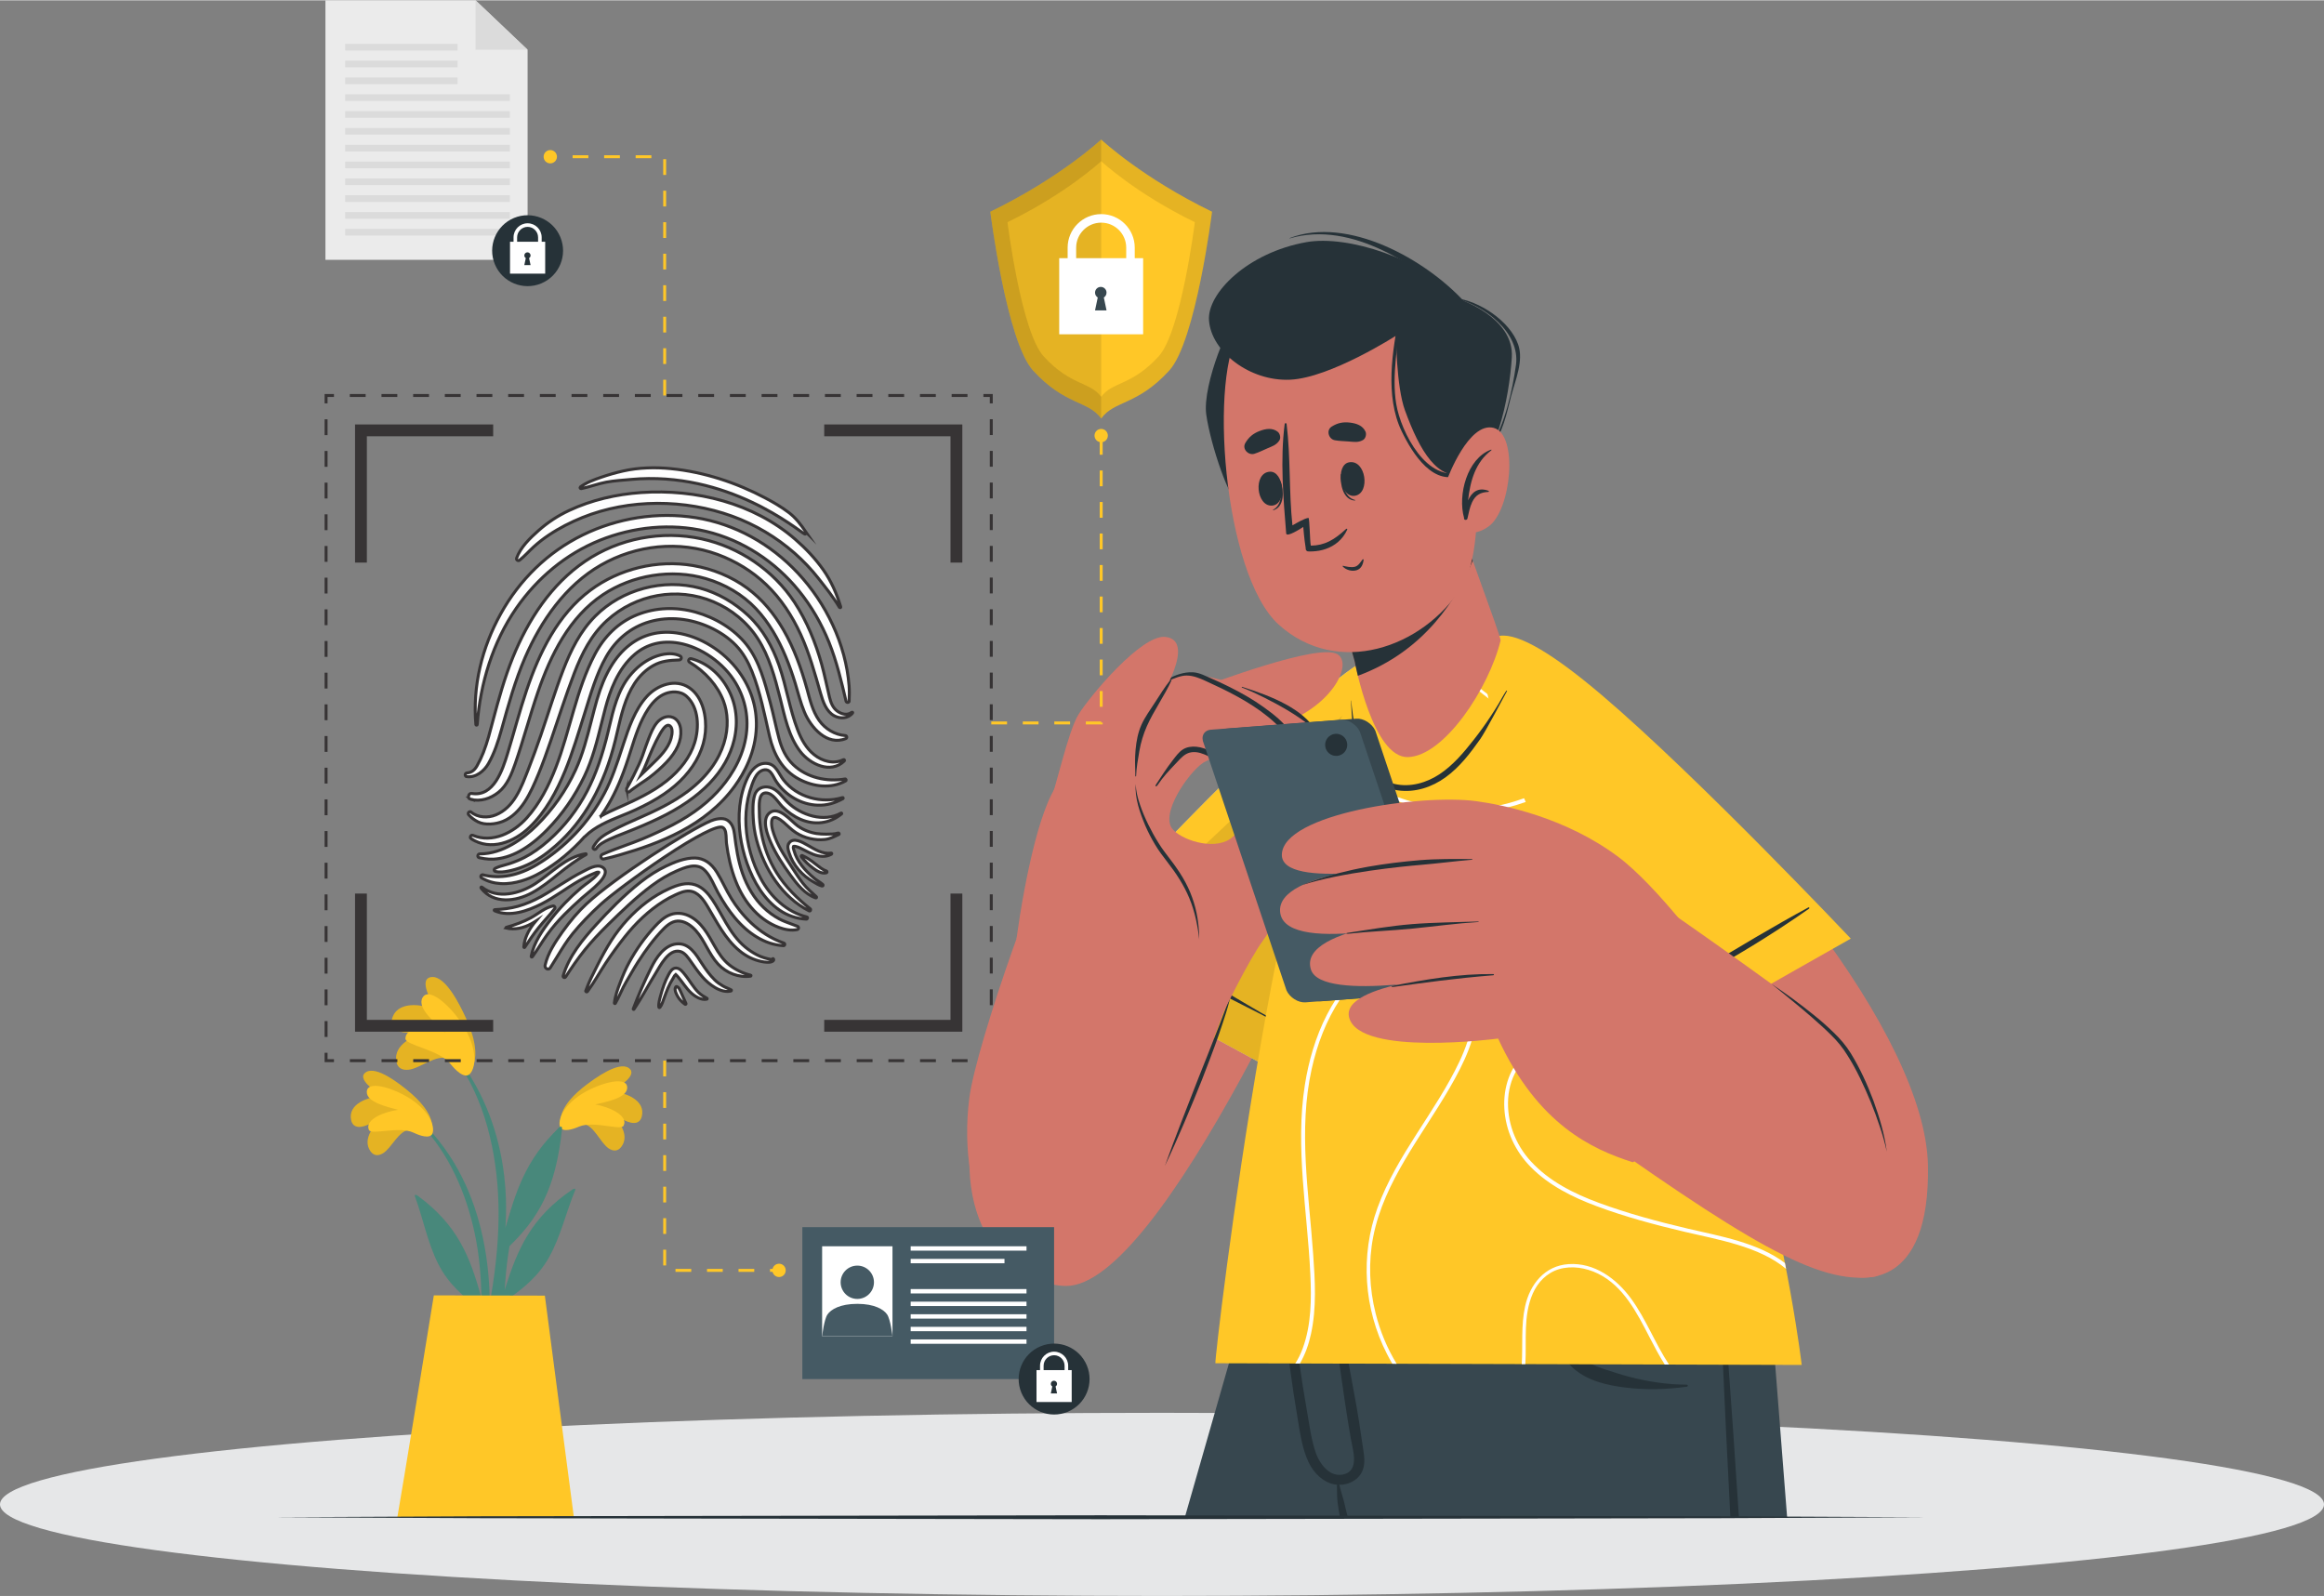 <?xml version="1.0" encoding="UTF-8"?>
<!DOCTYPE svg PUBLIC "-//W3C//DTD SVG 1.1//EN" "http://www.w3.org/Graphics/SVG/1.1/DTD/svg11.dtd">
<!-- Creator: CorelDRAW -->
<svg xmlns="http://www.w3.org/2000/svg" xml:space="preserve" width="1843px" height="1266px" version="1.1" style="shape-rendering:geometricPrecision; text-rendering:geometricPrecision; image-rendering:optimizeQuality; fill-rule:evenodd; clip-rule:evenodd"
viewBox="0 0 1945.69 1336"
 xmlns:xlink="http://www.w3.org/1999/xlink"
 xmlns:xodm="http://www.corel.com/coreldraw/odm/2003">
 <rect x="0" y="0" width="1945.69" height="1336" fill="#808080" stroke="none"/>
 <defs>
  <style type="text/css">
   <![CDATA[
    .str1 {stroke:#373435;stroke-width:9.9;stroke-miterlimit:22.926}
    .str2 {stroke:#373435;stroke-width:2.47;stroke-miterlimit:22.926}
    .str0 {stroke:#373435;stroke-width:2.49;stroke-miterlimit:22.926}
    .str3 {stroke:#373435;stroke-width:2.47;stroke-miterlimit:22.926;stroke-dasharray:13.26 13.26}
    .str4 {stroke:#FFC727;stroke-width:2.47;stroke-miterlimit:22.926;stroke-dasharray:13.19 13.19}
    .fil5 {fill:none;fill-rule:nonzero}
    .fil0 {fill:#E6E7E8}
    .fil4 {fill:#FEFEFE;fill-rule:nonzero}
    .fil1 {fill:#48887B;fill-rule:nonzero}
    .fil7 {fill:#263238;fill-rule:nonzero}
    .fil6 {fill:#37474F;fill-rule:nonzero}
    .fil11 {fill:#455A64;fill-rule:nonzero}
    .fil9 {fill:#C7C7C7;fill-rule:nonzero}
    .fil8 {fill:#D3766A;fill-rule:nonzero}
    .fil14 {fill:#DBDBDB;fill-rule:nonzero}
    .fil13 {fill:#EBEBEB;fill-rule:nonzero}
    .fil2 {fill:#FFC727;fill-rule:nonzero}
    .fil10 {fill:white;fill-rule:nonzero}
    .fil3 {fill:black;fill-rule:nonzero;fill-opacity:0.102}
    .fil12 {fill:black;fill-rule:nonzero;fill-opacity:0.2}
   ]]>
  </style>
 </defs>
 <g id="Capa_x0020_1">
  <ellipse class="fil0" cx="972.85" cy="1259.33" rx="972.85" ry="76.67"/>
  <g id="Plant">
   <g>
    <g>
     <path class="fil1" d="M353.46 939.41c54.6,53.45 63.76,136.14 52.26,208.57 -0.3,1.64 -2.84,1.19 -2.84,-0.35 0,-16.49 0.5,-32.83 0.45,-49.12 -0.3,-0.75 -0.55,-1.44 -0.85,-2.19 -14.25,-10.36 -27.35,-22.07 -35.47,-38.11 -9.11,-17.93 -12.7,-38.15 -19.67,-56.88 -0.65,-1.8 1.26,-1.27 2.51,-0.35 33.21,24.5 43.8,50.86 53.33,86.08 -0.45,-18.28 -1.84,-36.57 -5.78,-54.85 -7.18,-33.42 -21.37,-66.55 -45.38,-91.36 -0.9,-0.94 0.5,-2.39 1.44,-1.44z"/>
     <g>
      <path class="fil2" d="M343.2 945.64c-9.39,0.32 -15.28,15.33 -22.6,19.71 -3.87,2.33 -7.64,2.19 -10.36,-1.63 -7.25,-10.12 2.7,-22.61 12.06,-29.6 -6.7,2.75 -12.25,7.59 -19.46,8.96 -4.37,0.8 -7.77,-0.82 -8.79,-5.26 -3.18,-13.81 14.13,-19.95 26.01,-20.24 -5.76,-4 -22.26,-14.88 -13.5,-20.23 8.89,-5.37 28.26,10.18 34.57,15.31 9.28,7.53 20.36,18.79 20.78,30.57 0.54,13.76 -11.48,5.29 -18.71,2.41z"/>
      <path class="fil3" d="M343.2 945.64c-9.39,0.32 -15.28,15.33 -22.6,19.71 -3.87,2.33 -7.64,2.19 -10.36,-1.63 -7.25,-10.12 2.7,-22.61 12.06,-29.6 -6.7,2.75 -12.25,7.59 -19.46,8.96 -4.37,0.8 -7.77,-0.82 -8.79,-5.26 -3.18,-13.81 14.13,-19.95 26.01,-20.24 -5.76,-4 -22.26,-14.88 -13.5,-20.23 8.89,-5.37 28.26,10.18 34.57,15.31 9.28,7.53 20.36,18.79 20.78,30.57 0.54,13.76 -11.48,5.29 -18.71,2.41z"/>
      <path class="fil2" d="M345.92 947.96c-12.01,-5.46 -35.08,2.39 -37.04,-2.15 -3.97,-9.25 14.46,-15.6 24.41,-16.83 -9.16,-2.48 -26.72,-6.44 -26.19,-15.27 0.66,-10.8 26.93,-1.51 40.23,8.68 16.76,12.85 16.65,25.24 13.88,27.72 -3.8,3.41 -13.31,-1.25 -15.29,-2.15z"/>
     </g>
    </g>
    <g>
     <path class="fil1" d="M477.8 934.12c-56.59,51.33 -68.89,133.61 -60.15,206.42 0.24,1.66 2.79,1.31 2.85,-0.24 0.63,-16.47 0.75,-32.82 1.42,-49.09 0.33,-0.74 0.6,-1.42 0.93,-2.16 14.63,-9.81 28.17,-21.01 36.89,-36.73 9.79,-17.57 14.15,-37.65 21.83,-56.1 0.71,-1.76 -1.22,-1.31 -2.5,-0.44 -34.12,23.21 -45.7,49.15 -56.56,83.98 1.14,-18.25 3.23,-36.46 7.86,-54.58 8.44,-33.13 23.88,-65.69 48.82,-89.57 0.93,-0.91 -0.41,-2.4 -1.39,-1.49z"/>
     <g>
      <path class="fil2" d="M487.82 940.73c9.37,0.68 14.68,15.9 21.83,20.56 3.78,2.48 7.55,2.48 10.42,-1.24 7.63,-9.84 -1.83,-22.7 -10.92,-30.03 6.58,3 11.94,8.05 19.1,9.69 4.34,0.97 7.79,-0.52 8.98,-4.92 3.7,-13.67 -13.36,-20.47 -25.22,-21.21 5.9,-3.78 22.81,-14.03 14.26,-19.71 -8.68,-5.7 -28.62,9.11 -35.13,13.99 -9.56,7.17 -21.06,18 -21.92,29.76 -1.07,13.72 11.26,5.72 18.6,3.11z"/>
      <path class="fil3" d="M487.82 940.73c9.37,0.68 14.68,15.9 21.83,20.56 3.78,2.48 7.55,2.48 10.42,-1.24 7.63,-9.84 -1.83,-22.7 -10.92,-30.03 6.58,3 11.94,8.05 19.1,9.69 4.34,0.97 7.79,-0.52 8.98,-4.92 3.7,-13.67 -13.36,-20.47 -25.22,-21.21 5.9,-3.78 22.81,-14.03 14.26,-19.71 -8.68,-5.7 -28.62,9.11 -35.13,13.99 -9.56,7.17 -21.06,18 -21.92,29.76 -1.07,13.72 11.26,5.72 18.6,3.11z"/>
      <path class="fil2" d="M485.01 942.94c12.21,-5 34.97,3.74 37.1,-0.73 4.32,-9.1 -13.86,-16.14 -23.75,-17.74 9.25,-2.14 26.94,-5.42 26.74,-14.27 -0.25,-10.81 -26.85,-2.54 -40.53,7.14 -17.23,12.21 -17.59,24.59 -14.92,27.18 3.67,3.55 13.35,-0.75 15.36,-1.58z"/>
     </g>
    </g>
    <g>
     <path class="fil1" d="M419.93 1069.69c-4.18,27.06 -9.36,55.03 -17.57,81.17 -0.79,2.38 -4.32,1.77 -3.96,-0.8 3.72,-25.01 10.5,-49.56 14.21,-74.57 3.78,-25.31 5.8,-50.97 4.35,-76.57 -2.38,-42.15 -13.83,-86.98 -41.33,-119.96 -0.6,-0.78 0.68,-1.89 1.3,-1.16 55.06,64.2 46.3,142.92 46.25,149.98 7.8,-26.58 15.83,-57.05 45.32,-84.12 1.27,-1.16 2.26,-0.61 2.05,1.38 -5.27,49.3 -18.98,75.04 -47.56,101.39 -0.81,7.81 -1.82,15.59 -3.06,23.26z"/>
     <g>
      <path class="fil2" d="M375.13 886.34c-9.9,-4.4 -23.57,8.22 -33.37,9.08 -5.19,0.47 -9.03,-1.58 -9.93,-6.91 -2.43,-14.16 14.18,-22.1 27.41,-24.64 -8.33,-0.52 -16.53,1.71 -24.7,-0.5 -4.94,-1.37 -7.65,-4.76 -6.47,-9.88 3.65,-15.93 24.71,-13.58 37.17,-7.9 -3.95,-7.06 -15.6,-26.66 -3.81,-27.8 11.92,-1.1 24.19,24.79 28.16,33.3 5.84,12.48 11.66,29.74 6.17,42.17 -6.36,14.54 -14.58,-0.29 -20.63,-6.92z"/>
      <path class="fil3" d="M375.13 886.34c-9.9,-4.4 -23.57,8.22 -33.37,9.08 -5.19,0.47 -9.03,-1.58 -9.93,-6.91 -2.43,-14.16 14.18,-22.1 27.41,-24.64 -8.33,-0.52 -16.53,1.71 -24.7,-0.5 -4.94,-1.37 -7.65,-4.76 -6.47,-9.88 3.65,-15.93 24.71,-13.58 37.17,-7.9 -3.95,-7.06 -15.6,-26.66 -3.81,-27.8 11.92,-1.1 24.19,24.79 28.16,33.3 5.84,12.48 11.66,29.74 6.17,42.17 -6.36,14.54 -14.58,-0.29 -20.63,-6.92z"/>
      <path class="fil2" d="M376.79 890.11c-9.71,-11.71 -37.6,-15.17 -37.35,-20.87 0.53,-11.6 22.85,-8.9 33.79,-5.17 -8.26,-7.19 -24.48,-20.13 -19.48,-29.03 6.12,-10.87 28.71,11.98 37.37,29.26 10.92,21.76 4.57,34.56 0.44,35.75 -5.65,1.62 -13.17,-8 -14.77,-9.94z"/>
     </g>
    </g>
    <path class="fil2" d="M456.16 1084.53l24.29 185.56 -147.78 0c3.04,-16.45 30.54,-185.77 30.54,-185.77l92.95 0.21z"/>
   </g>
  </g>
  <g id="Fingerprint">
   <g>
    <g>
     <path class="fil4 str0" d="M703.87 507.85c-3.34,-10.96 -7.99,-21.66 -14.63,-31.05 -6.72,-9.48 -14.62,-17.84 -23.39,-25.46 -35.06,-30.51 -83.39,-42.34 -129.08,-39.2 -20.73,1.44 -41.48,6.18 -60.36,15.03 -9.34,4.38 -17.79,9.91 -25.51,16.75 -7.1,6.28 -15.1,14.03 -18.38,23.1 -0.53,1.49 1.29,2.7 2.5,1.72 4.18,-3.34 7.73,-7.44 11.71,-11.07 4,-3.65 8.3,-6.98 12.82,-10 8.68,-5.82 18.34,-10.73 28.03,-14.64 39.21,-15.83 85.87,-15.45 125.42,-1.12 19.17,6.96 36.98,17.57 52.28,31.02 7.22,6.36 13.97,13.48 19.91,21.03 6.21,7.91 12.41,15.59 17.57,24.27 0.31,0.55 1.32,0.33 1.11,-0.38z"/>
     <path class="fil4 str0" d="M674.85 445.32c-4.27,-6.21 -8.63,-12.09 -14.74,-16.66 -5.98,-4.51 -12.56,-8.36 -19.18,-11.86 -24.41,-12.97 -51.58,-21.92 -79.14,-24.66 -13.17,-1.32 -27.17,-0.98 -40.09,1.95 -6.26,1.42 -12.39,3.16 -18.45,5.26 -6,2.07 -12.2,4.32 -17.33,8.08 -0.68,0.48 -0.1,1.58 0.66,1.43 7.06,-1.45 13.81,-4.07 20.92,-5.42 6.84,-1.27 13.71,-1.63 20.65,-2.27 81.02,-7.51 139.67,42.56 145.39,45.59 0.97,0.51 1.95,-0.48 1.31,-1.44z"/>
     <path class="fil4 str0" d="M394.44 701.98c16.51,10.63 36.02,2.84 48.96,-9.65 13.46,-12.98 22.64,-30 29.69,-47.12 6.43,-15.66 11.23,-31.97 16.34,-48.11 5.08,-16.11 9.73,-32.97 18.2,-47.74 8.02,-14.03 20.5,-24.55 36.13,-29.06 16.75,-4.82 34.5,-2.61 50.24,4.52 8.2,3.72 15.97,8.81 22.22,15.33 6,6.26 10.14,13.8 13.36,21.81 6.95,17.42 10.46,35.96 14.67,54.14 3.47,15.05 10.65,28.6 24.76,36.03 12,6.33 26.76,8.25 38.97,1.42 0.8,-0.45 0.42,-1.75 -0.53,-1.58 -15.27,2.52 -31.8,-1.02 -43.24,-11.88 -6.4,-6.06 -9.8,-13.8 -12.05,-22.18 -2.65,-9.95 -4.62,-20.1 -7.32,-30.05 -4.49,-16.53 -8.96,-34.55 -19.75,-48.26 -10.43,-13.27 -26.53,-22.83 -42.66,-27.31 -16.14,-4.52 -33.21,-4.08 -48.87,2.13 -15.91,6.31 -27.72,18.29 -35.63,33.32 -15.6,29.69 -20.6,63.54 -32.62,94.62 -5.85,15.15 -13.43,30.09 -24.33,42.25 -10.98,12.26 -28.63,21.38 -45.06,14.54 -1.7,-0.72 -2.99,1.84 -1.48,2.83z"/>
     <path class="fil4 str0" d="M390.85 649.99c7.58,1.02 14.54,-4.7 18.08,-10.94 4.97,-8.75 8.28,-18.85 10.96,-28.52 5.69,-20.39 11.27,-40.71 19.71,-60.22 13.32,-30.72 33.77,-60.35 63.34,-77.37 29.62,-17.03 65.61,-20.79 97.82,-8.99 15.09,5.53 29.2,14.18 40.82,25.32 12.24,11.73 21.59,26.03 28.65,41.39 7.35,16 11.97,32.81 16.8,49.66 1.95,6.76 4.68,14.97 11.24,18.64 5.01,2.81 11.83,2.49 15.52,-2.25 0.35,-0.43 -0.25,-0.89 -0.64,-0.61 -3.81,2.89 -8.61,1.64 -12.19,-0.99 -3.8,-2.79 -5.43,-7.27 -6.51,-11.72 -2.21,-9.12 -3.98,-18.29 -6.51,-27.36 -5.13,-18.3 -12.35,-36.14 -22.82,-52.08 -17.74,-26.94 -46.25,-46.15 -77.7,-53.04 -33.37,-7.29 -69.27,-0.41 -97.52,18.75 -28.48,19.32 -47.79,49.12 -60.55,80.55 -6.94,17.15 -11.87,34.89 -16.6,52.75 -2.4,9 -4.63,18.08 -8.03,26.75 -1.52,3.85 -3.26,7.55 -5.29,11.14 -1.8,3.24 -4.42,5.85 -8.32,6.02 -1.98,0.08 -2.32,2.85 -0.26,3.12z"/>
     <path class="fil4 str0" d="M400.05 716.23c-0.1,0.77 0.39,1.44 1.15,1.62 3,0.67 5.69,1.08 8.17,1.22 1.29,0.08 2.51,0.08 3.69,0.02 14.54,-0.74 29.64,-8.99 44.9,-24.51 12.69,-12.9 23.22,-28.02 31.31,-44.95 6.8,-14.25 10.64,-29.54 14.32,-44.29 1.07,-4.25 2.14,-8.52 3.26,-12.76 3.61,-13.51 10.13,-32.88 24.88,-45.26 9.96,-8.36 22.53,-11.53 36.31,-9.17 18.7,3.19 37.95,16.65 47.95,33.5 8.31,14.04 11.21,29.91 8.38,45.88 -3.52,19.96 -14.95,35.68 -23.94,45.34 -11.08,11.93 -25.51,22.06 -44.06,30.93 -7,3.35 -16.24,7.67 -25.77,11.19 -1.8,0.66 -3.63,1.33 -5.44,1.99 -6.9,2.54 -14.03,5.13 -20.88,8.12 -0.95,0.41 -1.38,1.46 -1.07,2.47 0.34,1.02 1.3,1.6 2.31,1.39 4.77,-1.02 9.51,-2.34 13.89,-3.62 31.82,-9.16 71.47,-23.94 95.63,-57.29 7.99,-11.01 17.62,-28.6 18.2,-49.93 0.47,-16.41 -4.6,-32.33 -14.65,-46.1 -12.56,-17.2 -32.51,-29.58 -52.09,-32.33 -14.65,-2.08 -28.28,1.38 -39.32,10 -12.19,9.47 -21.17,24.53 -27.42,46.05 -1.69,5.88 -3.21,11.87 -4.7,17.66 -3.52,13.72 -7.15,27.9 -13.22,41.07 -7.92,17.19 -19.17,33.22 -32.5,46.36 -11.05,10.9 -28.28,23.86 -47.63,23.87 -0.85,-0.01 -1.56,0.67 -1.66,1.53z"/>
     <path class="fil4 str0" d="M393.84 668.97c8.41,2.21 16.92,-0.6 23.56,-5.94 7.24,-5.78 10.97,-15.37 13.93,-23.86 6.9,-19.87 12.24,-40.26 19.08,-60.13 10.67,-31.03 26.26,-62.62 54.33,-81.36 24.78,-16.53 57.5,-21.88 86.16,-13.51 15.94,4.65 30.7,13.19 42.1,25.29 10.85,11.55 18.7,25.46 24.77,39.99 3.07,7.38 5.72,14.91 8.06,22.54 2.42,7.99 4.41,16.18 7.63,23.92 5.41,13.02 19.04,28.61 34.74,22.19 1.2,-0.5 0.79,-2.37 -0.45,-2.47 -8.78,-0.66 -16.96,-5.6 -21.99,-12.75 -5.57,-7.85 -7.74,-17.57 -10.26,-26.68 -4.71,-16.92 -10.75,-33.74 -19.54,-48.98 -7.8,-13.51 -17.78,-25.75 -30.37,-35.03 -13.34,-9.83 -29.11,-16.16 -45.41,-18.94 -29.84,-5.07 -61.77,2.64 -86,20.74 -27.17,20.27 -42.62,52.09 -53.23,83.45 -5.97,17.6 -10.59,35.59 -16.04,53.35 -4.16,13.53 -11.54,36.38 -29.98,33.28 -2.82,-0.46 -3.82,4.19 -1.09,4.9z"/>
     <path class="fil4 str0" d="M392.35 681.9c2.15,2.45 4.85,4.45 7.75,5.92 6.05,3.04 14.93,2.04 21,-0.41 7.57,-3.07 13.52,-9.25 17.98,-15.98 4.84,-7.36 8.38,-15.55 11.75,-23.67 3.78,-9.14 7.07,-18.54 10.31,-27.91 6.49,-18.82 12.51,-37.82 19.63,-56.43 6.32,-16.47 14.22,-32.22 27.46,-44.24 24.11,-21.92 58.86,-28.32 88.97,-15.66 15.17,6.37 28.19,17 37.14,30.8 9.78,15.07 14.39,32.66 18.77,49.85 3.88,15.32 7.01,31.82 16.79,44.67 8.17,10.72 25.53,19.19 36.97,8.03 0.5,-0.51 -0.01,-1.44 -0.73,-1.09 -8.19,4.08 -17.79,1.3 -24.61,-4.23 -6.59,-5.3 -10.66,-12.79 -13.66,-20.54 -6.77,-17.5 -9.44,-36.37 -15.62,-54.12 -5.48,-15.69 -13.56,-30.36 -25.81,-41.79 -11.46,-10.69 -25.27,-18.85 -40.43,-22.93 -30.65,-8.23 -65.18,0.88 -87.65,23.44 -12.58,12.61 -20.46,28.56 -26.81,45.02 -6.94,18.03 -12.54,36.58 -18.82,54.86 -3.22,9.38 -6.63,18.69 -10.24,27.95 -3.07,7.81 -5.99,15.91 -10.4,23.1 -4.16,6.85 -9.49,12.39 -16.97,15.49 -6.56,2.73 -15.19,2.37 -20.71,-2.37 -1.36,-1.15 -3.18,0.98 -2.06,2.24z"/>
     <path class="fil4 str0" d="M710.92 586.7c0.17,-4.3 0.28,-8.58 -0.07,-12.86 -2.76,-34.8 -19.22,-69.1 -42.99,-94.43 -22.73,-24.25 -52.53,-41.05 -85.47,-46.25 -31.96,-5.04 -65.47,0.28 -94.53,14.51 -29.34,14.34 -52.93,37.59 -68.7,66.07 -15.71,28.35 -23.55,60.29 -20.75,92.71 0.06,0.67 1.12,0.56 1.15,-0.06 2.45,-34.33 13.06,-69.09 32.76,-97.52 17.45,-25.13 41.45,-45.31 69.9,-56.79 27.85,-11.21 59.56,-14.5 88.88,-7.47 30.73,7.36 57.82,25.29 77.68,49.7 10.57,12.98 19.02,27.65 25.26,43.16 6.38,15.92 10.4,32.69 14.28,49.36 0.34,1.38 2.51,1.36 2.6,-0.13z"/>
     <path class="fil4 str0" d="M660.54 705.7c3.64,-5.36 11.43,-0.64 15.44,1.61 6.05,3.41 12.54,7.82 19.86,6.68 0.56,-0.09 0.76,0.64 0.3,0.92 -4.73,2.73 -10.26,2.03 -15.17,0.17 -2.61,-0.99 -5.05,-2.29 -7.54,-3.55 -2.3,-1.16 -4.79,-2.58 -7.34,-3.1 -0.46,-0.09 -0.96,-0.18 -1.43,-0.12 -0.5,0.05 -0.34,0.04 -0.41,0.16 -0.46,0.87 0.27,2.66 0.51,3.52 0.61,2.23 1.49,4.39 2.56,6.44 2.2,4.25 5.25,8 8.6,11.4 1.92,1.96 3.96,3.83 6.1,5.55 2.18,1.74 4.75,3.08 6.83,4.9 0.64,0.56 0.15,1.5 -0.68,1.3 -2.48,-0.61 -4.94,-2.19 -7.13,-3.46 -2.37,-1.37 -4.65,-2.87 -6.76,-4.62 -4.18,-3.47 -7.7,-7.59 -10.39,-12.32 -1.33,-2.35 -2.4,-4.82 -3.23,-7.4 -0.84,-2.56 -1.78,-5.63 -0.12,-8.08z"/>
     <path class="fil4 str0" d="M671.59 716.04c3.98,1.73 7.58,4.23 10.93,6.95 1.48,1.19 3,2.37 4.56,3.46 0.76,0.53 1.55,1 2.35,1.47 0.8,0.47 1.67,0.72 2.51,1.11 0.7,0.32 0.64,1.3 -0.13,1.5 -3.92,0.98 -8.05,-1.6 -11,-3.85 -3.66,-2.79 -7.17,-5.92 -9.91,-9.65 -0.34,-0.46 0.08,-1.25 0.69,-0.99z"/>
     <g>
      <path class="fil4 str0" d="M413.75 728.02c0,0.07 -0.01,0.18 0.01,0.25 0.07,0.55 0.47,1 1.01,1.11 0.98,0.25 1.97,0.39 2.96,0.45 3.35,0.19 6.83,-0.5 10.34,-1.31 4.44,-1.04 9.02,-2.63 13.63,-4.78 7.6,-3.49 15.28,-8.69 23.5,-15.87 23.92,-20.91 40.74,-50.71 50.02,-88.6 0.6,-2.5 1.19,-5.03 1.79,-7.56 3.17,-13.67 6.44,-27.79 14.19,-39.69 4.19,-6.41 9.65,-11.64 15.83,-15.09 6.88,-3.85 13.56,-4.35 21.6,-4.63 0.84,-0.02 1.55,-0.58 1.72,-1.37 0.17,-0.81 -0.23,-1.58 -1,-1.97 -8.55,-4.22 -19.17,-0.26 -23.34,1.64 -6.96,3.17 -13.47,8.39 -18.87,15.07 -9.86,12.25 -13.57,27.95 -17.16,43.1l-0.89 3.81c-4.79,19.94 -10.37,35.68 -17.54,49.58 -7.93,15.3 -18.95,29.47 -31.85,40.94 -7.18,6.38 -13.98,11.18 -20.87,14.69 -3.64,1.85 -7.57,3.49 -12,4.97 -1.37,0.47 -2.79,0.86 -4.23,1.25 -2.71,0.74 -5.54,1.49 -8.08,2.81 -0.44,0.23 -0.74,0.7 -0.77,1.2z"/>
     </g>
     <g>
      <path class="fil4 str0" d="M496.49 709.45c-0.03,0.5 0.21,1.01 0.67,1.28 0.22,0.14 0.44,0.23 0.66,0.24 0.47,0.03 0.94,-0.19 1.24,-0.62 2.33,-3.63 6.74,-5.88 11.02,-7.87 3.87,-1.82 7.92,-3.4 11.84,-4.91l1.82 -0.72c10.78,-4.22 19.54,-7.98 27.59,-11.85 35.68,-17.1 56.99,-39.29 63.33,-65.89 3.55,-14.93 1.82,-29.56 -5,-42.29 -7.05,-13.14 -18.07,-22.23 -31,-25.58 -0.81,-0.22 -1.68,0.22 -2,1 -0.32,0.73 -0.04,1.52 0.63,1.93 13.26,7.95 23.62,19.8 28.42,32.48 7.25,19.11 3.74,50.39 -29.95,75.7 -12.83,9.64 -27.62,16.49 -40.49,22.15 -7.13,3.14 -15.18,6.68 -22.9,10.79 -3.03,1.61 -6.25,3.39 -9.1,5.64 -3,2.41 -4.89,5.21 -6.56,7.85 -0.15,0.23 -0.21,0.45 -0.22,0.67z"/>
     </g>
     <g>
      <path class="fil4 str0" d="M403.19 734.73c5.15,3.11 10.62,4.51 15.98,4.82 12.36,0.73 24.12,-4.28 29.77,-7.19 12.58,-6.46 24.86,-15.77 36.45,-27.69 1,-1.04 1.99,-2.13 2.95,-3.22l0.9 -0.96c0.23,-0.12 0.44,-0.28 0.63,-0.46 8.36,-8.33 19.76,-12.94 30.76,-17.42 3.85,-1.54 7.83,-3.15 11.57,-4.9 18.44,-8.55 30.99,-17.06 40.68,-27.62 10.32,-11.25 16.44,-24.19 17.67,-37.42 1.14,-12.18 -1.72,-29.21 -13.51,-37.13 -11.69,-7.86 -26.66,-2.29 -35.42,7.26 -10.17,11.11 -15.35,26.82 -19.53,39.45l-1.46 4.44c-4.09,12.47 -8.31,25.32 -14.56,37.13 -6.58,12.44 -14.75,23.82 -24.26,33.87 -9.87,10.38 -20.73,19.13 -32.26,25.99 -15.62,9.32 -30.86,12.19 -45.21,8.55 -0.1,-0.03 -0.2,-0.04 -0.27,-0.04 -0.6,-0.03 -1.17,0.33 -1.42,0.89 -0.27,0.63 -0.03,1.31 0.54,1.65zm99.94 -51.71c2.36,-3.42 4.45,-6.66 6.3,-9.84 6.23,-10.62 11.37,-22.55 16.62,-38.62 0.7,-2.16 1.38,-4.31 2.08,-6.48 3.79,-12.01 7.73,-24.43 14.68,-34.93 4.29,-6.45 8.97,-10.61 14.29,-12.69 2.5,-0.97 5.53,-1.56 8.55,-1.38 3.31,0.19 6.63,1.28 9.37,3.84 10.04,9.23 10.52,26.14 6.51,38.83 -3.62,11.55 -11.74,22.58 -23.45,31.88 -12.22,9.71 -26.7,16.21 -39.44,21.93l-1.2 0.53c-4.79,2.16 -9.7,4.36 -14.31,6.93z"/>
     </g>
     <g>
      <path class="fil4 str0" d="M524.6 660.97c-0.16,0.56 0.05,1.2 0.55,1.6 0.26,0.22 0.56,0.33 0.86,0.35 0.39,0.02 0.8,-0.13 1.12,-0.46 0.71,-0.75 6.07,-4.55 8.64,-6.32 0.82,-0.55 1.66,-1.09 2.49,-1.67 1.76,-1.17 3.57,-2.35 5.29,-3.67 5.4,-4.12 10.24,-8.44 14.43,-12.83 8.66,-9.08 12.7,-18.15 11.98,-27.01 -0.4,-5.05 -2.81,-8.96 -6.46,-10.49 -5.34,-2.24 -10.56,0.89 -13.4,4.24 -3.21,3.79 -5.17,8.79 -6.92,13.17 -1.53,3.84 -2.88,7.82 -4.23,11.65l-1.08 3.1c-2.97,8.6 -12.06,25.55 -12.96,26.86 -0.37,0.33 -0.47,0.82 -0.31,1.48zm16.86 -22.82c3.23,-7.9 6.55,-16.06 10.96,-23.69l0.19 -0.34c1.14,-1.97 3.8,-6.6 6.37,-7.12 0.2,-0.04 0.41,-0.05 0.58,-0.04 0.49,0.03 0.98,0.23 1.45,0.61 2.27,1.75 1.94,6.44 0.87,10.24 -2.43,8.77 -9.8,15.88 -15.72,21.59 -1.53,1.48 -3.06,2.96 -4.59,4.42 -1.58,1.5 -3.14,3 -4.69,4.5 1.85,-3.63 3.38,-7.2 4.58,-10.17z"/>
     </g>
     <path class="fil4 str0" d="M545.28 809.79c-5.57,11.22 -10.74,22.93 -15.12,34.67 -0.14,0.37 0.39,0.65 0.61,0.32 6.44,-9.59 11.77,-19.79 17.83,-29.59 3.94,-6.39 11.11,-21.24 20.76,-18.85 4.05,0.98 6.97,5.49 9.2,8.68 3.06,4.36 6.06,8.75 9.57,12.74 5.27,5.99 15.17,13.85 23.84,11.72 0.38,-0.11 0.62,-0.72 0.2,-0.91 -2.29,-1.24 -4.74,-1.98 -7,-3.33 -2.46,-1.44 -4.8,-3.07 -6.85,-5.09 -4.07,-4 -7.5,-8.78 -10.61,-13.57 -4.95,-7.67 -10.73,-17.75 -21.47,-16.51 -10.05,1.15 -16.86,11.44 -20.96,19.72z"/>
     <path class="fil4 str0" d="M402.72 743.26c10.45,13.74 29.17,11.33 42.7,3.98 7.93,-4.29 14.99,-10 21.94,-15.64 7.43,-5.99 14.91,-11.68 23.26,-16.32 0.38,-0.2 0.22,-0.8 -0.23,-0.73 -16.73,2.65 -28.79,16.39 -42.41,25.18 -12.79,8.26 -31.36,13.17 -44.55,2.78 -0.49,-0.41 -1.03,0.31 -0.71,0.75z"/>
     <path class="fil4 str0" d="M675.06 769.32c1.04,0.04 1.49,-1.57 0.41,-1.84 -16.91,-4.21 -30.24,-16.87 -38.4,-31.92 -7.36,-13.61 -11.71,-29.11 -12.52,-44.55 -0.4,-7.62 0.13,-15.34 1.69,-22.82 0.86,-3.93 2.01,-7.83 3.4,-11.6 1.3,-3.51 2.78,-7.33 5.54,-9.94 2.8,-2.62 7.02,-3.64 9.82,-0.51 2.06,2.26 3.18,5.34 4.87,7.88 3.84,5.78 9.08,10.7 15.11,14.16 6.02,3.47 12.73,5.49 19.66,5.72 7.68,0.27 14.4,-1.77 21.07,-5.46 0.44,-0.25 0.24,-1.08 -0.29,-0.92 -17.67,5.29 -38.1,-0.14 -49.54,-14.84 -4.03,-5.17 -6.22,-13.19 -13.89,-13.77 -7.81,-0.61 -13.03,5.54 -16.06,11.91 -7.13,14.95 -8.4,32.56 -6.14,48.76 4.05,28.92 21.51,68.18 55.27,69.74z"/>
     <path class="fil4 str0" d="M553 833.6c-0.77,2.89 -1.8,6.4 -1.4,9.38 0.04,0.48 0.64,0.51 0.91,0.21 1.69,-2.14 2.52,-5.19 3.47,-7.77 1.04,-2.82 2.07,-5.66 3.26,-8.45 1.18,-2.77 2.64,-5.5 4.24,-8.04 0.57,-0.92 1.21,-2.45 2.09,-3.07 0.13,-0.06 0.19,-0.11 0.24,-0.16 0.19,0.16 0.38,0.32 0.54,0.53 0.49,0.48 0.94,1 1.38,1.53 3.7,4.32 6.6,9.3 10.8,13.21 3.28,3.06 8.54,6.41 13.26,5.37 0.3,-0.06 0.46,-0.53 0.17,-0.69 -2.68,-1.55 -5.07,-2.86 -7.28,-5.06 -2.09,-2.07 -3.82,-4.46 -5.52,-6.85 -1.87,-2.58 -3.55,-5.32 -5.6,-7.8 -1.85,-2.31 -4.32,-5.66 -7.58,-5.68 -3.09,-0.01 -4.81,2.93 -6.12,5.27 -1.56,2.82 -2.85,5.73 -3.95,8.76 -1.1,3.07 -2.08,6.15 -2.91,9.31z"/>
     <path class="fil4 str0" d="M682.93 751.53c0.64,0.21 0.99,-0.59 0.51,-0.99 -4.02,-3.6 -7.83,-6.96 -11.22,-11.22 -3.29,-4.18 -6.19,-8.63 -9.04,-13.11 -5.16,-8.05 -10.66,-16.07 -14.12,-25.02 -1.6,-4.13 -3.43,-9.09 -3.02,-13.6 0.6,-6.74 7.23,-1.79 10.1,0.69 3.39,2.92 6.44,6.21 10.23,8.62 3.65,2.34 7.59,3.99 11.79,4.93 4.08,0.92 8.24,1.26 12.41,0.81 4.46,-0.51 7.66,-2.39 11.65,-4.2 0.82,-0.38 0.21,-1.48 -0.6,-1.23 -2.97,1 -6.73,0.9 -9.84,0.94 -2.75,0.01 -5.5,-0.1 -8.19,-0.51 -5.56,-0.85 -11.08,-3.07 -15.65,-6.3 -5.62,-3.99 -15.91,-17.4 -23.77,-10.91 -6.77,5.58 -1.54,18.54 1.21,24.85 4.24,9.69 10.21,18.66 16.38,27.19 5.35,7.37 12.21,16.04 21.17,19.06z"/>
     <path class="fil4 str0" d="M423.76 776.78c7.2,1.72 14.6,-0.11 21.01,-3.54 1.34,-0.72 2.6,-1.54 3.89,-2.36 -0.66,0.78 -1.33,1.56 -1.95,2.35 -4.3,5.7 -7.66,12.15 -8.19,19.37 -0.02,0.44 0.56,0.68 0.81,0.29 3.72,-5.66 7.49,-11.34 11.73,-16.62 4.3,-5.35 9.13,-10.27 13.33,-15.7 0.76,-1 -0.25,-2.53 -1.49,-2.28 -7.01,1.55 -12.24,6.53 -18.43,9.9 -6.51,3.52 -13.56,6.03 -20.67,8 -0.26,0.08 -0.39,0.52 -0.04,0.59z"/>
     <path class="fil4 str0" d="M500.33 807.64c-3.55,7.01 -7.29,14.24 -9.92,21.63 -0.29,0.78 0.84,1.37 1.36,0.68 5.6,-7.57 10.13,-15.94 15.32,-23.78 5.02,-7.58 10.4,-14.98 16.07,-22.12 9.06,-11.42 19.74,-21.78 32.31,-29.71 3.18,-2 6.55,-3.82 10,-5.39 3.56,-1.63 7.48,-3.39 11.52,-3.18 7.33,0.41 12.07,7.41 15.33,12.86 7.88,13.06 14.62,27.11 26.81,37.17 5.39,4.45 11.63,7.68 18.67,9.04 2.41,0.47 6.78,1.17 9.03,-0.24 0.88,-0.57 1.45,-1.41 0.55,-2.18 -0.31,-0.24 -0.75,0.15 -0.57,0.46 0.4,0.72 -4.26,-0.45 -4.46,-0.51 -0.93,-0.28 -1.88,-0.51 -2.81,-0.79 -2.01,-0.61 -3.96,-1.4 -5.79,-2.38 -3.51,-1.8 -6.84,-4.04 -9.85,-6.53 -6.8,-5.63 -11.79,-12.97 -16.16,-20.38 -3.81,-6.42 -7.18,-13.12 -11.39,-19.35 -3.51,-5.16 -7.97,-10.28 -14.29,-12.37 -7.51,-2.46 -15.14,0.25 -21.92,3.32 -6.6,2.97 -12.8,6.69 -18.53,10.99 -11.75,8.84 -21.9,20 -29.71,32.17 -4.28,6.62 -8.02,13.58 -11.57,20.59z"/>
     <path class="fil4 str0" d="M519.24 822.38c-2.1,5.5 -4.2,11.23 -4.88,17.17 -0.05,0.42 0.56,0.66 0.79,0.27 3.37,-5.73 5.62,-12.12 9.04,-17.85 3.37,-5.63 6.5,-11.42 10.04,-16.92 6.27,-9.72 13.29,-19.39 21.35,-27.61 3.79,-3.86 8.26,-7.16 13.8,-6.46 5.17,0.65 9.8,4.13 13.26,8 7.45,8.36 10.89,19.77 18.58,27.99 7.02,7.51 17.18,11.48 27.23,10.07 0.35,-0.05 0.43,-0.69 0.04,-0.79 -6.41,-1.57 -12.49,-4.37 -17.76,-8.52 -5.33,-4.22 -9.01,-9.8 -12.37,-15.72 -5.66,-10.02 -11.19,-20.63 -21.88,-25.6 -4.73,-2.17 -10.13,-2.66 -15.05,-0.91 -5.31,1.88 -9.46,5.95 -13.27,10.08 -8.37,9.05 -15.52,19.11 -21.47,30.04 -2.95,5.41 -5.27,10.95 -7.45,16.76z"/>
     <path class="fil4 str0" d="M471.49 816.78c-0.15,0.53 0.11,1.12 0.65,1.35 0.14,0.06 0.27,0.09 0.42,0.1 0.37,0.03 0.73,-0.15 0.95,-0.49 4.57,-7.03 9.96,-15.15 16.21,-22.83 5.48,-6.75 11.86,-13.65 19.5,-21.15 10.86,-10.61 23.15,-22.67 36.49,-32.54 7.21,-5.33 13.94,-9.29 20.59,-12.16 6.98,-3.03 16.54,-7.15 23.04,-1.29 3.98,3.55 6.49,8.73 8.93,13.75 0.93,1.93 1.84,3.77 2.81,5.53 4.8,8.62 9.27,15.28 14.09,21.02 5.7,6.84 11.9,12.29 18.42,16.21 7.24,4.38 14.3,6.69 22.24,7.26 0.55,0.08 1.07,-0.34 1.18,-0.9 0.13,-0.54 -0.17,-1.06 -0.7,-1.27 -21.94,-7.66 -36.02,-24.46 -43.94,-37.18 -2.23,-3.59 -4.22,-7.42 -6.12,-11.12 -1.88,-3.65 -3.82,-7.42 -6.05,-10.99 -4.8,-7.75 -10.92,-11.73 -18.13,-11.95 -8.63,-0.21 -17.59,3.52 -24.43,6.78 -7.13,3.39 -14.24,7.86 -21.13,13.26 -14.49,11.37 -27.39,24.86 -37,35.35 -11.73,12.78 -23.22,26.85 -28.02,43.26z"/>
     <path class="fil4 str0" d="M677.42 762.39c1.06,0.54 1.73,-1.09 0.9,-1.74 -10.74,-8.5 -20.88,-18.54 -28.16,-30.25 -6.28,-10.09 -10.46,-21.27 -12.66,-32.93 -1.14,-6.02 -1.76,-12.03 -1.77,-18.13 -0.01,-4.46 -1.14,-15.71 5.38,-15.73 6.11,-0.01 10.13,7.8 13.94,11.56 4.38,4.34 9.37,8.02 15.05,10.5 11.85,5.18 24.51,3.73 34.51,-4.52 0.34,-0.28 -0.02,-0.85 -0.41,-0.65 -14.52,8.09 -33.55,1.79 -44.77,-9.03 -4.55,-4.38 -8.26,-10.68 -14.71,-12.43 -5.72,-1.53 -11.44,0.9 -13.03,6.81 -1.59,5.81 -1.43,12.49 -1.11,18.49 0.3,6.27 1.2,12.52 2.81,18.59 6.35,24.07 21.31,47.99 44.03,59.46z"/>
     <path class="fil4 str0" d="M462.19 793.34c-2.56,4.63 -4.66,9.44 -5.84,14.57 -0.27,1.24 0.4,2.52 1.57,3.04 0.26,0.09 0.51,0.15 0.76,0.17 0.8,0.04 1.54,-0.34 2.03,-1.11 1.95,-3 3.8,-6.05 5.64,-9.08 4,-6.59 8.16,-13.42 13.18,-19.58 6.56,-8.03 14.25,-16.04 23.49,-24.52 7.69,-7.02 30.21,-24.12 53.26,-39.48 26.29,-17.55 44.49,-26.85 48.66,-24.91 2.81,1.32 2.96,6.03 3.08,9.82 0.03,1.25 0.06,2.42 0.18,3.37 0.66,5.33 1.64,10.74 2.89,16.07 2.72,11.36 6.42,20.8 11.33,28.81 5.2,8.52 11.88,15.59 19.3,20.44 4.29,2.79 15.4,9.1 25.63,7.13 0.66,-0.13 1.13,-0.65 1.2,-1.29 0.06,-0.67 -0.33,-1.3 -0.93,-1.53 -1.68,-0.67 -3.34,-1.26 -5,-1.86 -3.59,-1.31 -6.95,-2.53 -10.31,-4.32 -4.68,-2.49 -9.22,-5.82 -13.17,-9.67 -7.57,-7.34 -13.48,-16.98 -17.57,-28.63 -3.71,-10.6 -5.3,-21.76 -6.6,-32.27 -0.53,-4.39 -1.69,-9.27 -6.04,-12.09 -3.9,-2.54 -10.58,-0.79 -13.91,0.63 -18.93,8.1 -79.75,46.97 -103.99,69.48 -6.87,6.39 -13.5,14.12 -20.29,23.61 -2.99,4.21 -5.99,8.62 -8.55,13.2z"/>
     <path class="fil4 str0" d="M414.03 762.29c12.72,5.53 27.76,0.13 39.34,-5.73 11.19,-5.67 21.09,-13.48 31.97,-19.67 2.78,-1.58 5.61,-3.06 8.5,-4.4 1.46,-0.66 2.94,-1.3 4.42,-1.86 0.74,-0.28 1.64,-0.85 2.45,-0.61 0.83,-0.2 0.94,0.01 0.31,0.64 -0.22,0.29 -0.41,0.55 -0.62,0.84 -3.77,4.68 -9.67,8.05 -14.2,11.92 -9.21,7.87 -17.67,16.56 -25.05,26.14 -6.99,9.06 -14.3,19.49 -16.44,30.94 -0.11,0.57 0.67,0.76 0.97,0.36 4.44,-6.07 8.17,-12.67 12.59,-18.76 4.33,-5.98 9.17,-11.55 14.36,-16.77 4.66,-4.68 9.48,-9.21 14.42,-13.6 4.79,-4.25 10.1,-8.14 14.5,-12.79 3.05,-3.21 8.56,-9.93 2.53,-13.28 -4.85,-2.65 -12.02,1.86 -16.31,4 -12.13,6.09 -23.05,14.29 -34.92,20.84 -6.13,3.37 -12.47,6.16 -19.23,8.05 -6.48,1.82 -12.82,2.46 -19.52,2.84 -0.5,0.02 -0.46,0.72 -0.07,0.9z"/>
     <path class="fil4 str0" d="M565.52 826.61c0.04,-0.13 0.08,-0.25 0.14,-0.36 0.25,-0.49 0.72,-0.65 1.21,-0.38 0.09,0.05 0.18,0.11 0.26,0.17 1.14,0.42 1.9,2.12 2.33,3.1 0.53,1.23 1.09,2.45 1.65,3.67 1.1,2.36 2.07,4.8 3.21,7.15 0.22,0.45 -0.33,0.92 -0.75,0.63 -2.35,-1.67 -4.32,-3.57 -5.86,-6.03 -0.73,-1.15 -1.32,-2.33 -1.83,-3.59 -0.3,-0.76 -0.58,-1.62 -0.64,-2.44 -0.04,-0.66 -0.07,-1.37 0.28,-1.92z"/>
    </g>
    <g>
     <polyline class="fil5 str1" points="302.2,470.78 302.2,360.07 412.9,360.07 "/>
     <polyline class="fil5 str1" points="800.72,747.89 800.72,858.6 690.05,858.6 "/>
     <polyline class="fil5 str1" points="302.2,747.89 302.2,858.6 412.9,858.6 "/>
     <polyline class="fil5 str1" points="690.05,360.07 800.72,360.07 800.72,470.78 "/>
    </g>
    <g>
     <g>
      <polyline class="fil5 str2" points="829.92,881.2 829.92,887.79 823.32,887.79 "/>
      <line class="fil5 str3" x1="810.06" y1="887.79" x2="286.23" y2= "887.79" />
      <polyline class="fil5 str2" points="279.6,887.79 273,887.79 273,881.2 "/>
      <line class="fil5 str3" x1="273" y1="867.94" x2="273" y2= "344.1" />
      <polyline class="fil5 str2" points="273,337.47 273,330.87 279.6,330.87 "/>
      <line class="fil5 str3" x1="292.86" y1="330.87" x2="816.69" y2= "330.87" />
      <polyline class="fil5 str2" points="823.32,330.87 829.92,330.87 829.92,337.47 "/>
      <line class="fil5 str3" x1="829.92" y1="350.73" x2="829.92" y2= "874.57" />
     </g>
    </g>
   </g>
  </g>
  <g id="Character">
   <g>
    <g>
     <g>
      <g>
       <g>
        <g>
         <path class="fil6" d="M992 1269.95l304.57 0c2.51,-9.8 4.94,-19.45 7.37,-28.95 2.78,-10.92 5.52,-21.57 8.15,-31.96 0.58,-2.31 1.19,-4.63 1.77,-6.9 2.01,-7.96 3.97,-15.71 5.9,-23.24 1.16,-4.59 2.32,-9.1 3.44,-13.58 1.2,-4.56 2.31,-9.04 3.43,-13.4 0.31,-1.15 0.58,-2.31 0.89,-3.43 0.31,-1.27 0.62,-2.51 0.93,-3.74 0.38,-1.55 0.77,-3.02 1.15,-4.52l0 -0.04c0.43,-1.58 0.82,-3.13 1.2,-4.67 0.77,-2.93 1.51,-5.83 2.2,-8.65 1.08,-4.17 2.12,-8.26 3.13,-12.23 0.42,-1.74 0.89,-3.47 1.31,-5.17 0.73,-2.78 1.43,-5.48 2.09,-8.15 0.46,-1.77 0.88,-3.51 1.31,-5.21 1.81,-6.99 3.47,-13.55 5.02,-19.68 0.42,-1.62 0.81,-3.21 1.23,-4.75 0.66,-2.66 1.31,-5.21 1.93,-7.68 0.43,-1.54 0.81,-3.05 1.16,-4.52 1.35,-5.24 2.59,-10.03 3.63,-14.24 0.31,-1.12 0.58,-2.2 0.85,-3.24 0.7,-2.78 1.35,-5.25 1.89,-7.45 0.23,-0.89 0.42,-1.74 0.66,-2.51 0.23,-0.88 0.42,-1.7 0.61,-2.43 0.12,-0.54 0.27,-1.08 0.39,-1.54 0.19,-0.77 0.39,-1.47 0.54,-2.09 0.08,-0.34 0.16,-0.65 0.23,-0.92 0.46,-1.82 0.7,-2.74 0.7,-2.74l-296.46 0c0,0 -9.77,33.65 -25.4,87.92 -3.17,11.04 -6.6,22.97 -10.27,35.63 -10.38,36.16 -22.5,78.38 -35.55,124.08z"/>
         <g>
          <path class="fil7" d="M1246.7 1269.95l7.6 0c11.28,-46.67 22.27,-93.4 32.77,-140.22 2.55,-11.39 5.06,-22.78 7.57,-34.2 0.23,-1.08 0.46,-2.12 0.69,-3.2 0.12,-0.58 -0.73,-0.81 -0.88,-0.23 -0.12,0.34 -0.2,0.69 -0.32,1.04 -3.43,12.23 -6.87,24.51 -10.22,36.78 -12.85,46.55 -25.16,93.25 -37.21,140.03z"/>
         </g>
         <path class="fil7" d="M1072.82 1022.31l13.09 65.5 10.73 53.73 18.26 91.55 1.89 9.39 3.12 15.63 2.36 11.85 174.34 0c2.47,-9.85 4.94,-19.49 7.33,-28.95 2.78,-10.92 5.52,-21.58 8.15,-31.96 0.58,-2.31 1.19,-4.63 1.77,-6.91 2.01,-7.95 3.98,-15.7 5.91,-23.23 1.15,-4.6 2.31,-9.11 3.43,-13.59 1.2,-4.55 2.31,-9.03 3.43,-13.39 0.31,-1.16 0.58,-2.32 0.89,-3.43 0.31,-1.28 0.62,-2.51 0.93,-3.75 0.38,-1.54 0.77,-3.01 1.16,-4.51l0 -0.04c0.42,-1.59 0.81,-3.13 1.19,-4.67 0.77,-2.94 1.51,-5.83 2.2,-8.65 1.08,-4.17 2.12,-8.26 3.13,-12.23 0.46,-1.78 0.89,-3.48 1.31,-5.18 0.73,-2.78 1.43,-5.48 2.09,-8.14 0.46,-1.78 0.88,-3.52 1.31,-5.21 1.81,-6.99 3.47,-13.55 5.02,-19.69 0.42,-1.62 0.81,-3.2 1.23,-4.74 0.66,-2.67 1.32,-5.21 1.93,-7.68 0.43,-1.55 0.81,-3.05 1.16,-4.52 1.35,-5.25 2.59,-10.03 3.63,-14.24 0.31,-1.12 0.58,-2.2 0.85,-3.25 0.7,-2.77 1.35,-5.24 1.89,-7.44 0.23,-0.89 0.43,-1.74 0.66,-2.51 0.23,-0.89 0.42,-1.7 0.61,-2.43 0.12,-0.54 0.28,-1.08 0.39,-1.55 0.2,-0.77 0.39,-1.46 0.54,-2.08 0.08,-0.35 0.16,-0.66 0.23,-0.93 0.46,-1.81 0.7,-2.74 0.7,-2.74l-286.86 0 0 -0.01z"/>
        </g>
       </g>
       <g>
        <g>
         <path class="fil6" d="M1072.78 1022.2c0,0 0,0.04 0,0.11 0.12,1.63 1.24,19.3 4.1,46.28 0.81,7.88 1.77,16.52 2.89,25.78 1.74,14.63 3.9,30.77 6.56,47.83 4.56,29.75 10.5,62.22 18.22,93.94 2.74,11.43 5.75,22.74 8.96,33.81l382.69 0.14c-4.52,-58.32 -8.65,-111.07 -11.93,-152.63 -4.59,-58.52 -7.53,-95.15 -7.53,-95.15l-347.14 -0.11 -56.82 0z"/>
         <g>
          <path class="fil7" d="M1073.59 1057.36c0.43,13.7 1.01,27.36 1.89,40.99 0.93,14.78 2.28,29.53 4.21,44.27 0.04,0.54 0.11,1.08 0.19,1.62 1.82,13.82 3.86,27.6 6.22,41.34 2.2,12.81 3.82,26.63 9.49,38.48 2.13,4.48 5.17,8.76 8.96,12.08 3.51,3.09 7.6,5.41 12.23,6.33 0.73,0.19 1.51,0.31 2.28,0.39 0.19,0.04 0.42,0 0.65,0.04 -0.27,0.19 -0.46,0.42 -0.42,0.81 0.15,4.59 0.04,9.26 0.54,13.82 0.04,0.19 0.04,0.38 0.08,0.58 0.46,3.97 1.19,7.91 1.93,11.85l6.56 0c-0.04,-0.08 -0.04,-0.16 -0.08,-0.23 -1.16,-4.33 -2.12,-8.69 -3.2,-13.05 -1.16,-4.44 -2.63,-8.8 -3.67,-13.32 -0.04,-0.19 -0.19,-0.31 -0.31,-0.42 8.34,0.12 16.75,-4.33 19.76,-12.39 2.2,-5.87 1.2,-11.96 0.31,-17.99 -1.19,-7.83 -2.35,-15.67 -3.55,-23.5 -2.24,-14.4 -5.13,-28.64 -7.68,-42.96 -0.39,-2.16 -0.77,-4.36 -1.16,-6.52 -5.13,-29.14 -10.5,-58.28 -16.94,-87.16 -0.23,-1.19 -0.5,-2.39 -0.77,-3.59 -0.16,-0.81 -1.47,-0.57 -1.39,0.2 0.19,1.93 0.38,3.9 0.61,5.83 1.12,11.07 2.43,22.11 3.98,33.11 1.85,12.93 3.13,25.94 4.94,38.87 0.62,4.4 1.24,8.8 1.89,13.2 2.97,21.27 6.06,42.53 9.69,63.72 1.7,9.85 7.83,27.48 -6.33,30.53 -3.52,0.77 -6.76,0.19 -9.61,-1.19 -6.3,-3.13 -10.89,-10.31 -13.17,-16.64 -4.01,-11.27 -5.44,-23.7 -7.52,-35.43 -2.32,-12.97 -4.36,-25.94 -6.18,-38.95l0 -0.04c-2.31,-16.25 -4.71,-32.46 -7.26,-48.67 -1.27,-8.26 -2.58,-16.52 -3.89,-24.78 -0.62,-3.82 -1.24,-7.64 -1.86,-11.46 -0.14,-0.82 -1.42,-0.58 -1.42,0.23z"/>
          <path class="fil7" d="M1412.25 1159.1c-15.94,-0.07 -31.8,-2.38 -47.21,-6.35 -7.12,-1.83 -14.15,-4.11 -21.12,-6.4 -6.7,-2.19 -13.65,-4.89 -19.05,-9.55 -10.73,-9.26 -15.73,-23.84 -20.39,-36.78 -5.27,-14.61 -9.07,-29.49 -12.38,-44.65 -0.16,-0.75 -1.25,-0.5 -1.27,0.2 -0.51,17 1.92,34.31 6.42,50.7 3.85,13.99 9.03,29.61 20.34,39.41 11.89,10.32 28.04,13.95 43.26,15.83 17.19,2.12 34.32,1.61 51.44,-0.71 1.06,-0.15 1.08,-1.7 -0.04,-1.7z"/>
          <path class="fil7" d="M1438.76 1055.81c0.85,21.42 1.74,42.89 2.7,64.31 2.2,49.94 4.63,99.89 7.22,149.83l7.18 0c-3.29,-50.06 -6.72,-100.08 -10.39,-150.06 -1.58,-21.39 -3.2,-42.73 -4.86,-64.11 -0.11,-1.2 -1.89,-1.12 -1.85,0.03z"/>
         </g>
        </g>
       </g>
      </g>
     </g>
    </g>
    <g>
     <g>
      <path class="fil8" d="M1115.27 581.2c-150.76,135.89 -290.51,284.67 -301.45,360.63 -15.15,105.16 49.53,134.32 78.5,134.61 78.9,0.77 222.28,-319 272.15,-441.08 48.41,-118.55 -16.09,-84 -49.2,-54.16z"/>
      <g>
       <path class="fil9" d="M887.72 798.65l167.63 91.12c0,0 104.23,-192.51 128.24,-281.75 24.01,-89.24 -11.86,-86.66 -90.74,-17.25 -78.88,69.4 -205.13,207.88 -205.13,207.88z"/>
       <path class="fil2" d="M887.72 798.65l167.63 91.12c0,0 104.23,-192.51 128.24,-281.75 24.01,-89.24 -11.86,-86.66 -90.74,-17.25 -78.88,69.4 -205.13,207.88 -205.13,207.88z"/>
       <path class="fil3" d="M1183.56 607.99c-24,89.27 -128.22,281.81 -128.22,281.81l-152.64 -83.01 281.1 -264.2c9.37,7.18 9.77,28.39 -0.24,65.4z"/>
       <path class="fil7" d="M922.22 772.96c64.64,43.72 127.28,72.15 139.83,79.37 0.6,0.35 1.08,-0.65 0.46,-0.96 -12.68,-6.45 -81.48,-49.27 -139.78,-79.48 -0.68,-0.35 -1.13,0.64 -0.51,1.07z"/>
      </g>
     </g>
     <g>
      <path class="fil2" d="M1017.55 1141.15l490.88 1.42c0,0 -42.82,-369.35 -223.05,-587.52 -41.72,-50.5 -108.89,-23.05 -137.2,3.75 -71.9,68.08 -132.02,580.58 -130.63,582.35z"/>
      <path class="fil10" d="M1186.4 534.96c11.79,8.61 23.06,18.09 34.43,26.9 10.98,8.54 21.96,17.05 32.94,25.56 10.04,7.77 19.88,16.47 31.06,22.61 10.1,5.56 21.89,8.03 32.74,3.06 2.66,-1.21 5.14,-2.8 7.41,-4.62 0.39,0.59 0.78,1.17 1.14,1.76 -5.52,4.45 -12.15,7.4 -19.53,7.86 -10.85,0.62 -20.98,-4.32 -29.78,-10.27 -11.02,-7.43 -21.28,-16.08 -31.81,-24.2 -20.43,-15.82 -40.57,-32.29 -61.56,-47.43 0.97,-0.42 1.95,-0.84 2.96,-1.23zm195.78 293.85c17.51,0.23 34.86,1.18 51.78,4.62 -0.39,-1.17 -0.81,-2.34 -1.27,-3.51 -14.87,-2.93 -30.11,-3.97 -45.47,-4.26 -44.44,-0.81 -103.89,1.95 -130.76,-41.58 -10.58,-17.18 -13.99,-39.95 -2.37,-57.53 10.27,-15.53 29.43,-22.22 47.4,-22.06 9.35,0.07 18.68,1.89 27.35,5.43 10.43,4.29 19.59,11.27 28.13,18.51 15.98,13.61 30.86,29.53 50.84,37.1 -0.52,-1.27 -1.04,-2.53 -1.59,-3.83 -6.08,-2.6 -11.8,-5.95 -16.8,-9.58 -18.58,-13.45 -33.59,-32.03 -54.25,-42.53 -15.55,-7.92 -34.2,-10.2 -51.16,-6.11 -16.56,4 -31.15,14.72 -37.26,31.03 -6.79,18.22 -1.49,39.08 9.36,54.6 27.84,39.84 82.77,39.15 126.07,39.7zm-75.33 -169.73c12.96,-5.87 26.25,-11.95 40.05,-15.85 -0.61,-0.97 -1.2,-1.98 -1.82,-2.95 -31.67,8.87 -60.94,28.91 -93.59,34.49 -39.18,6.73 -80.56,-2.5 -114.08,-23.52 -9.29,-5.81 -18,-12.54 -25.89,-20.14 -0.39,1.04 -0.75,2.11 -1.11,3.22 7.51,7.11 15.72,13.48 24.46,19.07 32.45,20.69 72.08,30.37 110.38,25.66 21.8,-2.69 41.75,-11.01 61.6,-19.98zm29.66 350.48c24.07,9 49.08,15.69 74.03,21.57 27.84,6.56 62.3,12.15 84.78,30.99 -0.29,-1.62 -0.61,-3.22 -0.94,-4.87 -22.48,-17.12 -54.7,-22.58 -81.5,-28.85 -25.05,-5.91 -50.16,-12.64 -74.32,-21.57 -20.89,-7.7 -41.55,-18.03 -56.82,-34.66 -13.16,-14.26 -20.37,-33.39 -19.07,-52.85 1.3,-19.46 12.38,-37.2 31.54,-43.24 20.56,-6.53 43.46,1.14 60.62,12.87 19.62,13.41 33.68,33.55 48.76,51.52 14.29,17.12 30.11,32.84 51,41.61 7.82,3.28 16.27,5.36 24.68,5.78 -0.22,-0.97 -0.45,-1.98 -0.71,-2.95 -16.67,-1.08 -32.98,-9.26 -45.9,-19.27 -19.04,-14.71 -32.72,-35.21 -48.37,-53.21 -14.36,-16.5 -30.77,-31.15 -51.95,-38.01 -18.35,-5.94 -39.43,-5.35 -54.93,7.28 -13.51,11.08 -18.9,29.04 -17.96,46.03 1.03,18.71 9.09,35.93 22.21,49.22 15.15,15.33 34.87,25.17 54.85,32.61zm-59.68 84.01c-3.51,15.95 -1.85,32.22 -2.79,48.33l3.02 0c0,-0.03 0,-0.03 0,-0.06 1.14,-19.72 -1.98,-40.48 6.24,-59.12 4.19,-9.49 11.75,-17.25 21.86,-20.31 10.79,-3.21 22.67,-1.17 32.65,3.68 21.31,10.39 32.71,32.9 43.07,53.01 3.99,7.7 8.12,15.66 12.9,23.16l3.54 0c-11.73,-17.8 -19.23,-38.13 -31.9,-55.42 -12.22,-16.63 -30.63,-30.15 -52.24,-28.69 -19.97,1.34 -32.32,16.93 -36.35,35.42zm-192.4 47.78l3.89 0c4.45,-7.63 7.44,-16.21 9.29,-24.85 4.75,-21.9 3.38,-44.57 1.79,-66.73 -3.64,-51.36 -12.51,-103.82 -1.27,-154.85 4.59,-20.73 12.19,-41 24.01,-58.73 12.15,-18.16 29.76,-35.22 50.91,-42.14 11.3,-3.7 23.84,-4.09 34.59,1.63 9.16,4.84 16.05,13.12 20.4,22.41 10.73,22.84 4.1,48.66 -6.13,70.36 -20.05,42.46 -52.5,78.13 -68.65,122.57 -14.52,39.92 -11.46,84.43 7.87,122.24 1.42,2.79 2.95,5.59 4.58,8.31l3.57 0.04c-7.93,-13.03 -13.84,-27.26 -17.54,-42.01 -5.3,-20.98 -6.21,-43.13 -2.05,-64.41 4.48,-23 14.75,-44.31 26.54,-64.36 11.96,-20.33 25.53,-39.66 37.36,-60.06 11.95,-20.63 23.32,-43.5 23.06,-67.93 -0.22,-18.87 -9,-38.85 -25.69,-48.72 -19.72,-11.73 -43.5,-3.77 -60.81,8.57 -34.08,24.33 -51.39,65.13 -57.7,105.38 -8.25,52.5 2.08,105.58 4.55,158.14 1.01,20.95 0.95,42.65 -6.4,62.63 -1.63,4.42 -3.7,8.64 -6.17,12.51zm49.21 -443.35c-10.82,-9.42 -24.04,-13.8 -37.78,-14.65 -0.23,0.88 -0.45,1.79 -0.71,2.66 3.25,0.17 6.52,0.56 9.81,1.21 20.27,4.02 40.76,19.81 41.03,42.06 0.29,24.24 -20.31,42.26 -40.22,52.27 -11.69,5.88 -23.91,10.43 -35.9,15.49 -0.19,1.04 -0.42,2.08 -0.61,3.15 7.57,-3.25 15.29,-6.14 22.93,-9.29 20.63,-8.44 41.42,-19.75 51.68,-40.57 9.07,-18.29 5.2,-38.85 -10.23,-52.33z"/>
     </g>
     <g>
      <path class="fil8" d="M1319.84 571.53c142.95,109.75 292.02,296.02 294.25,403.58 2.2,106.22 -57.46,95.63 -67.51,92.5 -106.22,-33.06 -234.27,-327.71 -281.61,-447.69 -47,-119.11 19.52,-75.54 54.87,-48.39z"/>
      <g>
       <path class="fil2" d="M1549.51 785.61l-165.97 94.11c0,0 -107.65,-190.62 -133.26,-279.42 -25.6,-88.8 10.31,-86.86 90.42,-18.87 80.11,67.98 208.81,204.18 208.81,204.18z"/>
       <path class="fil7" d="M1514.56 760.54c-63.85,44.87 -125.97,74.42 -138.39,81.87 -0.59,0.35 -1.09,-0.64 -0.48,-0.96 12.57,-6.67 80.59,-50.72 138.34,-81.96 0.67,-0.36 1.14,0.62 0.53,1.05z"/>
       <path class="fil7" d="M1394.21 873.23c-1.09,0.1 -8.48,3.69 -10.01,4.47 -15.95,-31.72 -13.05,-24.45 -29.29,-56.02 -7.96,-15.47 -15.95,-30.93 -23.88,-46.41 -8.25,-16.11 -15.64,-32.88 -24.76,-48.5 -0.27,-0.47 -0.9,-0.13 -0.73,0.36 5.29,15.26 12.45,30.03 19.23,44.73 -1.5,-2.28 -2.93,-4.61 -4.56,-6.81 -3.66,-4.93 -7.25,-9.86 -10.51,-15.06 -0.5,-0.8 -1.83,-0.15 -1.32,0.66 3.11,4.97 5.85,10.07 8.58,15.26 2.72,5.2 5.74,10.15 8.82,15.15 2.97,4.81 6.26,9.39 9.56,13.97 0.41,0.56 0.8,1.13 1.2,1.69 4.35,9.2 8.57,18.46 13.12,27.57 15.95,31.9 32.4,56.97 32.96,56.83 2.21,-0.58 11.13,-6.33 12.03,-6.99 0.46,-0.34 0.01,-0.94 -0.44,-0.9z"/>
      </g>
     </g>
     <g>
      <g>
       <g>
        <path class="fil8" d="M899.61 1072.72c49.2,-7.2 77.06,-98.63 131.69,-244.15 9.59,-25.53 -117.47,-171.77 -134.71,-148.24 -21.72,29.63 -79.3,193.92 -85.04,238.58 -11.32,88.04 30.61,162.21 88.06,153.81z"/>
       </g>
       <g>
        <path class="fil7" d="M975.28 975.83c4.43,-12.39 9.12,-24.66 13.82,-36.92l14.3 -36.72c4.94,-12.16 9.69,-24.41 14.48,-36.62 2.44,-6.1 4.8,-12.23 7.07,-18.38 2.35,-6.13 4.61,-12.28 6.35,-18.62 -2.34,12.98 -6.83,25.44 -11.04,37.88 -4.31,12.43 -9.09,24.67 -13.79,36.95 -4.94,12.18 -9.83,24.38 -15.03,36.46 -5.19,12.07 -10.48,24.11 -16.16,35.97z"/>
       </g>
      </g>
      <g>
       <g>
        <path class="fil8" d="M851 785.83c6.89,-49.95 21,-119.62 38.85,-134.22 18.74,-15.32 86.76,-66.53 106.41,-73.34 19.65,-6.8 107.23,-40.15 123.33,-30.84 12.88,7.45 -2.38,41.33 -44.06,57.58 -36.63,14.27 -55.49,27.58 -65.96,32.11 -10.69,4.62 -36.38,39.21 -29.37,54.52 4.14,9.02 30.39,19.61 46.71,12.22 16.32,-7.38 20.36,-39.7 39.01,-54.95 18.65,-15.24 51.55,-13.39 53.45,-4.51 1.9,8.88 -8.96,13.04 -25.79,43.23 -10.83,19.42 -11.55,66.02 -36.09,99.43 -12.34,16.79 -33.83,61.47 -33.83,61.47l-172.66 -62.7z"/>
        <path class="fil7" d="M1083.32 635.15c5.77,-1.31 12.03,-3.06 16.31,-7.39 1.81,-1.83 3.21,-4.11 3.71,-6.66 0.26,-1.34 0.3,-2.81 0.12,-4.17 -0.17,-1.26 -0.53,-3.19 -1.61,-3.98 -0.32,-0.24 0.17,-0.64 0.34,-0.31 0.37,0.73 1.04,1.31 1.5,1.99 0.4,0.58 0.69,1.22 0.94,1.87 0.51,1.32 0.73,2.67 0.7,4.07 -0.06,3.07 -1.29,5.97 -3.25,8.31 -4.63,5.55 -11.81,7.01 -18.72,6.76 -0.28,-0.01 -0.31,-0.43 -0.04,-0.49z"/>
        <g>
         <path class="fil8" d="M889.85 651.61c15.85,-24.93 56.46,-69.9 96.69,-85.36 27.19,-10.45 120.81,35.07 118.09,52.96 -2.72,17.89 -18.7,17.96 -42.37,15.16 -8.63,-1.02 -54.25,-17.36 -62.02,-7.79 -11.16,13.76 -25.32,60.77 -25.32,60.77l-85.07 -35.74z"/>
         <path class="fil7" d="M1102.31 612.22c-11.58,-19.14 -37,-29.34 -62.3,-37.4 -0.39,-0.12 -0.61,0.48 -0.22,0.61 6.44,2.05 47.66,20.99 62.24,37.1 0.16,0.18 0.39,-0.11 0.28,-0.31z"/>
        </g>
        <g>
         <path class="fil8" d="M889.85 651.61c15.85,-24.93 56.46,-69.9 96.69,-85.36 27.19,-10.45 101.27,47.83 98.55,65.72 -2.72,17.89 -25.68,19.33 -51.08,10.51 -8.21,-2.85 -35.73,-22.2 -43.49,-12.62 -11.17,13.76 -38.39,47.92 -38.39,47.92l-62.28 -26.17z"/>
         <path class="fil7" d="M967.82 656.62c2.55,-3.93 3.42,-5.32 6.04,-9.21 2.61,-3.87 5.28,-7.72 8.16,-11.39 2.49,-3.17 4.91,-6.68 8.39,-8.85 3.33,-2.08 7.37,-2.57 11.23,-2.22 8.8,0.82 16.76,6.4 24.23,10.68 8.34,4.78 25.64,12.53 38.88,11.12 3.64,-0.39 7.24,-1 10.45,-2.85 2.09,-1.19 4.9,-2.68 6.26,-5 5.73,-9.75 -1.45,-20.86 -8.8,-28.73 -13.68,-14.67 -32.07,-25.31 -49.92,-34.04 -4.39,-2.14 -8.82,-4.18 -13.26,-6.21 -5.05,-2.32 -10.31,-4.55 -16.06,-4.59 -9.2,-0.06 -24.27,9.3 -28.96,12.13 -0.35,0.22 -0.61,-0.36 -0.27,-0.57 5.65,-3.54 19.66,-15.02 34.51,-14.28 5.43,0.27 10.51,3.06 15.46,5.19 5.17,2.23 10.28,4.63 15.33,7.15 9.81,4.89 19.38,10.34 28.31,16.72 8.45,6.03 17.45,13.06 23.17,21.86 4.95,7.62 6.44,18.47 1.63,26.48 -4.05,6.75 -12.71,8.39 -16.68,8.9 -3.96,0.51 -7.75,0.44 -11.72,-0.1 -4.11,-0.56 -19.12,-4.91 -25.46,-7.43 -8.05,-3.19 -15.3,-8.62 -23.6,-11.11 -3.96,-1.2 -8.3,-1.25 -12.01,0.79 -3.43,1.89 -6.3,5.38 -8.97,8.19 -6.04,6.37 -10.03,10.51 -14.98,17.8 -1.2,1.76 -2.42,1.21 -1.36,-0.43z"/>
        </g>
        <g>
         <path class="fil8" d="M878.08 673.36c5.82,-11.86 15.63,-60.74 25.04,-75.73 9.42,-14.99 52.47,-66.86 72.59,-64.63 25.28,2.81 -1.03,48.38 -14.26,67.15 -13.23,18.77 -10.96,50.65 -10.96,50.65l-72.41 22.56z"/>
         <path class="fil7" d="M979.88 569.02c-4.69,5.94 -8.86,12.53 -12.94,18.91 -3.87,6.05 -8.35,12.04 -11.29,18.61 -2.95,6.6 -4.25,13.66 -4.92,20.82 -0.33,3.52 -0.44,7.02 -0.46,10.56 -0.02,3.85 0.33,7.73 0.24,11.58 -0.01,0.41 0.62,0.47 0.64,0.05 0.29,-6.95 1.53,-14.1 2.72,-20.96 1.25,-7.13 3.38,-14.25 6.32,-20.87 5.9,-13.24 14.54,-25.05 20.56,-38.24 0.24,-0.53 -0.53,-0.88 -0.87,-0.46z"/>
         <g>
          <path class="fil7" d="M950.8 656.14c0.27,5.97 1.68,11.76 3.64,17.34 1.87,5.61 4.19,11.06 6.8,16.36 2.6,5.32 5.43,10.51 8.56,15.49 3.04,5.04 6.71,9.6 10.31,14.41 7.26,9.47 13.91,19.82 17.92,31.24 4.19,11.35 5.93,23.42 5.98,35.34 -1.33,-11.85 -3.71,-23.57 -8.25,-34.45 -4.5,-10.92 -10.97,-20.79 -18.25,-30.16 -3.62,-4.68 -7.32,-9.51 -10.42,-14.71 -3.11,-5.17 -5.87,-10.53 -8.26,-16.04 -4.56,-11.01 -8.8,-22.75 -8.03,-34.82z"/>
         </g>
        </g>
       </g>
      </g>
     </g>
     <g>
      <path class="fil7" d="M1131.26 586.35c0.71,7.77 1.8,15.49 3.31,23.19 1.35,6.89 2.75,13.78 5.38,20.42 4.71,11.92 13.71,22.95 27.61,26.16 13.27,3.06 26.9,-1.1 37.43,-8.03 11.5,-7.57 20.48,-18.33 28.71,-28.79 5.09,-6.47 9.91,-13.13 14.39,-19.99 2.27,-3.48 4.56,-6.94 6.65,-10.51 2.09,-3.57 4.02,-7.23 6.33,-10.67 0.18,-0.27 0.78,-0.07 0.61,0.24 -4.46,8.12 -17.93,33.84 -22.43,40.22 -8.19,11.59 -17.15,23.44 -29.07,32.02 -11.26,8.1 -25.18,12.96 -39.96,10.87 -14.57,-2.07 -25.56,-11.96 -31.09,-24.29 -3.39,-7.57 -4.94,-15.8 -5.94,-23.81 -1.12,-8.98 -1.74,-18.03 -2.11,-27.03 -0.01,-0.12 0.17,-0.11 0.18,0z"/>
      <g>
       <g>
        <path class="fil8" d="M1178.77 633.63c30.26,-0.84 67.61,-57.28 77.57,-97.62 0.66,-2.77 -35.02,-96.69 -40.16,-116.03 -1.03,-3.98 -113.68,61.73 -113.68,61.73 0,0 22.72,37.38 31.46,71.16 0.7,2.83 15.55,81.54 44.81,80.76z"/>
       </g>
       <path class="fil7" d="M1102.51 481.68c0,0 22.71,37.39 31.47,71.18 0.16,0.67 1.12,5.59 2.84,12.69 56.33,-20.65 83.67,-65.82 96.19,-96.42 -7.66,-21.28 -14.75,-41.31 -16.82,-49.14 -1.06,-3.98 -113.68,61.69 -113.68,61.69z"/>
      </g>
      <g>
       <path class="fil7" d="M1037.84 262.84c-7.2,1.25 -31.48,58.83 -27.94,84.05 3.54,25.22 20,74.02 27.5,73.78 7.51,-0.23 6,-158.79 0.44,-157.83z"/>
       <g>
        <path class="fil8" d="M1211.09 285.19c24.87,39.34 36.13,169.58 13.12,205.6 -33.35,52.21 -104.88,75.9 -153.56,32.02 -47.19,-42.54 -58.86,-212.53 -31.58,-247 40.18,-50.77 135.27,-48.74 172.02,9.38z"/>
       </g>
       <g>
        <path class="fil7" d="M1117.49 368.33c3.92,0.72 7.65,0.73 11.6,1.04 4.45,0.34 7.96,1.08 12.02,-1.2 2.18,-1.23 3.12,-4.78 2.13,-7 -2.32,-5.19 -7.67,-6.96 -13.01,-7.6 -5.8,-0.69 -10.45,0.26 -15.37,3.38 -4.76,3.02 -2.53,10.44 2.63,11.38z"/>
        <g>
         <path class="fil7" d="M1122.6 396.77c0.03,-0.34 0.73,0.34 0.75,0.7 0.62,8.8 2.82,18.78 11.05,20.87 0.25,0.07 0.27,0.51 -0.02,0.5 -9.83,-0.37 -12.6,-13.63 -11.78,-22.07z"/>
         <path class="fil7" d="M1129.49 386.81c14,-2.52 18,25.66 5.04,27.99 -12.77,2.3 -16.77,-25.88 -5.04,-27.99z"/>
        </g>
        <g>
         <path class="fil7" d="M1072.17 402.69c-0.12,-0.32 -0.63,0.51 -0.56,0.86 1.51,8.69 1.79,18.9 -5.69,22.92 -0.24,0.13 -0.15,0.56 0.14,0.48 9.44,-2.73 8.94,-16.28 6.11,-24.26z"/>
         <path class="fil7" d="M1063.08 394.68c-14.19,0.93 -11.29,29.24 1.86,28.38 12.94,-0.85 10.03,-29.16 -1.86,-28.38z"/>
        </g>
        <path class="fil7" d="M1050.21 379.66c3.82,-1.19 7.14,-2.93 10.79,-4.5 4.12,-1.77 7.58,-2.76 10.12,-6.68 1.37,-2.11 0.55,-5.7 -1.38,-7.23 -4.47,-3.53 -10.05,-2.61 -15.1,-0.68 -5.48,2.09 -9.16,5.11 -12.08,10.18 -2.83,4.92 2.62,10.48 7.65,8.91z"/>
        <path class="fil7" d="M1140.74 468.17c-1.8,2.34 -3.49,5.45 -6.62,6.16 -3,0.69 -6.75,-0.17 -9.69,-0.86 -0.29,-0.06 -0.53,0.27 -0.31,0.5 2.74,3.03 7.8,4.45 11.75,3.17 3.85,-1.26 5.32,-4.95 5.77,-8.7 0.06,-0.52 -0.64,-0.61 -0.9,-0.27z"/>
        <g>
         <g>
          <path class="fil7" d="M1127.85 443.34c-3.81,8.27 -10.41,13.43 -17.96,16.04 -3.37,1.19 -7,1.83 -10.62,2.01 -0.71,0.09 -1.42,0.11 -2.08,0.06 -0.65,0.01 -1.23,0.02 -1.96,-0.03 -1.04,0 -1.72,-0.76 -2.02,-1.7l-0.01 -0.07c-0.04,-0.32 -0.07,-0.58 -0.05,-0.9 0,0 0,0 -0.01,-0.07l-0.09 -0.77c-1.14,-6.69 -1.94,-17 -1.94,-17 -2.28,1.57 -14,8.99 -14.3,5.44 -2.4,-29.31 -5.07,-61.91 -1.26,-91.58 0.08,-0.99 1.57,-0.98 1.62,-0.01 3.43,28.08 1.88,56.58 4.87,84.84 3.78,-2.08 9.89,-5.82 13.42,-6.25 0.99,0.14 1.19,19.96 1.95,22.93 0,0 0.01,0.12 0.1,0.31 11.49,-0.17 19.52,-4.79 29.41,-13.93 0.58,-0.58 1.35,-0.09 0.93,0.68z"/>
         </g>
        </g>
       </g>
       <g>
        <path class="fil7" d="M1226.35 396.97c-22.69,5.11 -37.41,-18.91 -50.08,-53.61 -7.4,-20.26 -7.44,-62.6 -7.44,-62.6 0,0 -55.02,35.36 -88.71,36.89 -33.69,1.53 -65.96,-23.33 -67.93,-49.65 -1.7,-22.59 32.17,-56.77 81.61,-65.54 34.44,-6.12 96.74,13.86 127.56,47.67 0,0 46.44,15.01 44.36,48.83 -2.09,33.82 -13.59,92.2 -39.37,98.01z"/>
        <path class="fil7" d="M1224.37 394.56c-29.39,10.47 -51.49,-32.95 -55.42,-56.58 -4.08,-24.55 2.05,-50.78 3.11,-75.41 0.01,-0.11 -0.18,-0.16 -0.21,-0.03 -6.32,30.55 -12.44,68.98 1.6,98.2 8.84,18.39 27.2,48.3 51.52,35.43 0.82,-0.44 0.34,-1.95 -0.6,-1.61z"/>
        <path class="fil7" d="M1271.01 288.1c-6.99,-19.73 -32.8,-36.65 -52.85,-38.8 -0.18,-0.02 -0.23,0.28 -0.05,0.32 24.35,5.37 54.82,28.56 51.09,55.55 -2.98,21.57 -9.32,50.3 -21.29,68.71 -0.31,0.47 0.4,0.89 0.73,0.46 9.68,-12.63 12.61,-27.83 16.53,-42.99 3.42,-13.19 10.68,-29.58 5.84,-43.25z"/>
        <path class="fil7" d="M1226.2 252.59c-32.59,-35.62 -97.67,-72.3 -146.51,-53.51 -0.14,0.06 -0.05,0.3 0.09,0.25 52.47,-15.34 106.89,23.73 144.85,55.15 1.11,0.91 2.49,-0.89 1.57,-1.89z"/>
       </g>
       <g>
        <path class="fil8" d="M1211.92 400.32c0,0 17.63,-47.6 38.54,-42.35 20.9,5.24 15,69.1 -4.37,82.69 -19.37,13.6 -32.32,-4.06 -32.32,-4.06l-1.85 -36.28z"/>
        <path class="fil7" d="M1248.31 376.23c0.33,-0.12 0.53,0.34 0.26,0.54 -13.45,10.03 -17.72,26.04 -19.48,41.93 3.02,-6.73 8.31,-11.37 17.16,-8.01 0.47,0.18 0.25,0.89 -0.2,0.91 -6.5,0.3 -10.67,2.53 -13.54,8.55 -2.03,4.26 -2.89,9.2 -3.95,13.78 -0.35,1.53 -2.97,1.45 -2.86,-0.23 0.01,-0.13 0.02,-0.26 0.03,-0.38 -5.4,-19.06 2.49,-49.77 22.58,-57.09z"/>
       </g>
      </g>
     </g>
     <g>
      <g>
       <path class="fil6" d="M1151.43 611.51l69.22 206.53c2.72,6 0.01,11.26 -6.07,11.73l-108.67 8.33c-6.06,0.47 -13.21,-4.03 -15.93,-10.04l-69.21 -206.52c-2.73,-6.02 -0.01,-11.27 6.06,-11.73l108.67 -8.34c6.07,-0.46 13.21,4.03 15.93,10.04z"/>
       <path class="fil11" d="M1138.53 612.39l69.21 206.53c2.73,6 0.01,11.26 -6.06,11.73l-108.67 8.33c-6.07,0.47 -13.22,-4.03 -15.94,-10.04l-69.21 -206.52c-2.73,-6.02 -0.01,-11.27 6.06,-11.74l108.67 -8.33c6.07,-0.47 13.21,4.02 15.94,10.04z"/>
       <path class="fil7" d="M1109.47 624.3c0.5,5.09 5.04,8.81 10.13,8.3 5.09,-0.5 8.8,-5.03 8.3,-10.12 -0.51,-5.09 -5.04,-8.81 -10.13,-8.31 -5.08,0.5 -8.8,5.04 -8.3,10.13z"/>
      </g>
      <g>
       <path class="fil8" d="M1569.15 1068.71c-47.41,7.06 -107.01,-29.18 -261.74,-139.52 -21.42,-15.27 45.68,-195.36 69.39,-180.23 29.85,19.05 141.59,99.47 149.01,106.39 62.66,58.31 75.5,208.57 43.34,213.36z"/>
       <g>
        <path class="fil8" d="M1432.22 802.59c0,0 -44.39,-60.85 -77.61,-85.61 -44.49,-33.14 -96.54,-43.43 -118.61,-46.43 -46.08,-6.26 -161.81,10.46 -162.81,44.63 -0.9,30.94 116.53,7.87 116.53,7.87 0,0 -123.61,3.76 -117.86,41.21 5.76,37.44 140.56,2.91 140.56,2.91 0,0 -126.92,6.71 -114.87,44.39 9.1,28.48 132.96,4.08 132.96,4.08 0,0 -109.06,6.52 -100.95,36.21 8.95,32.8 124.68,17.45 124.68,17.45 33.3,71.99 78.6,92.65 112.58,103.5 8.22,2.64 65.4,-170.21 65.4,-170.21z"/>
        <g>
         <path class="fil7" d="M1232.39 719.01c-14.53,-0.08 -29.25,-0.27 -43.74,0.94 -14.5,1.21 -28.96,2.93 -43.28,5.48 -35.11,6.26 -56.12,15.68 -54.76,15.23 32.19,-10.41 84.01,-15.54 98.51,-16.74 14.47,-1.21 28.87,-3.15 43.34,-4.36 0.36,-0.03 0.28,-0.55 -0.07,-0.55z"/>
         <path class="fil7" d="M1237.71 771.27c-18.57,0.69 -37.02,0.71 -55.57,2.22 -18.45,1.51 -35.82,4.56 -54.12,7.33 -1.41,0.22 -0.83,0.9 0.6,0.75 18.39,-2.05 35.56,-2.52 53.97,-4.35 18.35,-1.82 36.77,-4.37 55.17,-5.51 0.29,-0.02 0.23,-0.45 -0.05,-0.44z"/>
         <path class="fil7" d="M1250.33 815.3c-28.42,-0.39 -56.89,4.47 -84.7,9.9 -1.38,0.27 -0.54,1.08 0.89,0.88 28.1,-3.82 50.11,-7.02 83.8,-9.79 0.53,-0.04 0.61,-0.98 0.01,-0.99z"/>
        </g>
       </g>
      </g>
      <g>
       <path class="fil7" d="M1483.09 823.54c12.26,8.1 24.09,16.84 35.53,26.09 5.76,4.58 11.27,9.49 16.58,14.63 5.33,5.1 10.3,10.89 14.21,17.2 7.79,12.65 13.91,26.13 19.09,39.92 5.02,13.83 9.31,28.04 11.17,42.63 -1.58,-7.17 -3.57,-14.22 -5.94,-21.14 -2.27,-6.95 -4.79,-13.82 -7.58,-20.57 -5.63,-13.46 -11.68,-26.85 -19.52,-39.07 -3.75,-6.23 -8.34,-11.71 -13.53,-16.83 -5.13,-5.17 -10.64,-9.97 -16.11,-14.83 -5.5,-4.82 -11.13,-9.52 -16.81,-14.15 -5.62,-4.71 -11.37,-9.26 -17.09,-13.88z"/>
      </g>
     </g>
    </g>
   </g>
  </g>
  <g id="Shield">
   <g>
    <g>
     <path class="fil2" d="M1014.74 177.01c0,0 -13.56,108.55 -35.84,132.97 -26.75,29.31 -46.16,25.02 -56.96,40.13 -0.02,0 -0.02,0.02 -0.02,0.02 -10.8,-15.13 -30.22,-10.82 -56.99,-40.14 -22.28,-24.43 -35.81,-132.98 -35.81,-132.98 58.71,-28.5 92.8,-60.44 92.8,-60.44 0,0 0,0 0.02,0.02 1.04,0.98 34.99,32.37 92.8,60.42z"/>
     <path class="fil12" d="M921.94 116.59l0 233.52c-0.02,0 -0.02,0.02 -0.02,0.02 -10.8,-15.13 -30.22,-10.82 -56.99,-40.14 -22.28,-24.43 -35.81,-132.98 -35.81,-132.98 58.71,-28.5 92.8,-60.44 92.8,-60.44 0,0 0,0 0.02,0.02z"/>
     <path class="fil3" d="M1014.74 177.01c0,0 -13.56,108.55 -35.84,132.97 -26.75,29.31 -46.16,25.02 -56.96,40.13l0 -233.52c1.04,0.98 34.99,32.37 92.8,60.42z"/>
     <path class="fil2" d="M1000.34 185.76c0,0 -11.45,91.69 -30.28,112.33 -22.61,24.79 -39.02,21.15 -48.14,33.92 -9.13,-12.77 -25.54,-9.13 -48.15,-33.92 -18.83,-20.64 -30.26,-112.33 -30.26,-112.33 49.6,-24.09 78.41,-51.07 78.41,-51.07 0,0 28.82,26.98 78.42,51.07z"/>
     <path class="fil3" d="M921.93 134.72l0 197.26c-0.03,0 -0.03,0.04 -0.03,0.04 -9.1,-12.77 -25.53,-9.14 -48.13,-33.91 -18.83,-20.65 -30.25,-112.36 -30.25,-112.36 49.58,-24.08 78.38,-51.06 78.38,-51.06 0,0 0,0 0.03,0.03z"/>
     <g>
      <rect class="fil10" x="886.79" y="215.89" width="70.26" height="63.74"/>
      <path class="fil10" d="M950.03 235.56l-7.14 0 0 -28.46c0,-11.56 -9.4,-20.95 -20.96,-20.95 -11.55,0 -20.95,9.4 -20.95,20.95l0 28.46 -7.14 0 0 -28.46c0,-15.49 12.6,-28.1 28.1,-28.1 15.49,0 28.09,12.61 28.09,28.1l0 28.46 0 0z"/>
      <path class="fil6" d="M924.15 248.83l2.26 10.77 -9.63 0 2.27 -10.77c-1.35,-0.85 -2.27,-2.35 -2.27,-4.07 0,-2.68 2.16,-4.81 4.82,-4.81 2.66,0 4.81,2.13 4.81,4.81 0,1.72 -0.91,3.22 -2.26,4.07z"/>
     </g>
    </g>
    <g>
     <g>
      <polyline class="fil5 str4" points="829.92,605.03 921.93,605.03 921.93,364.17 "/>
      <g>
       <circle class="fil2" cx="921.93" cy="364.44" r="5.58"/>
      </g>
     </g>
    </g>
   </g>
  </g>
  <g id="Data">
   <g>
    <g>
     <g>
      <polygon class="fil13" points="441.72,217.28 272.45,217.28 272.45,0 398.13,0 441.72,41.4 "/>
      <polygon class="fil14" points="398.13,0 441.72,41.4 398.13,41.4 "/>
      <g>
       <rect class="fil14" x="288.97" y="36.46" width="94.11" height="5.58"/>
      </g>
      <g>
       <rect class="fil14" x="288.97" y="50.54" width="94.11" height="5.58"/>
      </g>
      <g>
       <rect class="fil14" x="288.97" y="64.62" width="94.11" height="5.58"/>
      </g>
      <g>
       <rect class="fil14" x="288.97" y="78.71" width="137.89" height="5.58"/>
      </g>
      <g>
       <rect class="fil14" x="288.97" y="92.79" width="137.89" height="5.58"/>
      </g>
      <g>
       <rect class="fil14" x="288.97" y="106.87" width="137.89" height="5.58"/>
      </g>
      <g>
       <rect class="fil14" x="288.97" y="120.96" width="137.89" height="5.58"/>
      </g>
      <g>
       <rect class="fil14" x="288.97" y="135.03" width="137.89" height="5.58"/>
      </g>
      <g>
       <rect class="fil14" x="288.97" y="149.12" width="137.89" height="5.58"/>
      </g>
      <g>
       <rect class="fil14" x="288.97" y="163.2" width="137.89" height="5.58"/>
      </g>
      <g>
       <rect class="fil14" x="288.97" y="177.28" width="137.89" height="5.58"/>
      </g>
      <g>
       <rect class="fil14" x="288.97" y="191.37" width="137.89" height="5.58"/>
      </g>
     </g>
     <g>
      <circle class="fil7" transform="matrix(0.923 -0.385 0.385 0.923 441.723 209.632)" r="29.68"/>
      <g>
       <rect class="fil10" x="427" y="202.14" width="29.44" height="26.71"/>
       <path class="fil10" d="M453.49 210.38l-2.99 0 0 -11.92c0,-4.84 -3.94,-8.78 -8.78,-8.78 -4.84,0 -8.78,3.94 -8.78,8.78l0 11.92 -2.99 0 0 -11.92c0,-6.49 5.28,-11.78 11.77,-11.78 6.5,0 11.78,5.29 11.78,11.78l0 11.92 -0.01 0z"/>
       <path class="fil7" d="M442.96 215.83l1.24 5.84 -5.23 0 1.23 -5.84c-0.73,-0.47 -1.23,-1.28 -1.23,-2.21 0,-1.46 1.17,-2.62 2.62,-2.62 1.44,0 2.61,1.16 2.61,2.62 0,0.93 -0.5,1.74 -1.24,2.21z"/>
      </g>
     </g>
    </g>
    <g>
     <g>
      <polyline class="fil5 str4" points="556.47,330.87 556.47,130.95 460.42,130.95 "/>
      <g>
       <circle class="fil2" cx="460.7" cy="130.95" r="5.58"/>
      </g>
     </g>
    </g>
   </g>
  </g>
  <g id="Personal_Info">
   <g>
    <g>
     <g>
      <polyline class="fil5 str4" points="556.47,887.79 556.47,1063.39 652.52,1063.39 "/>
      <g>
       <circle class="fil2" cx="652.24" cy="1063.39" r="5.58"/>
      </g>
     </g>
    </g>
    <g>
     <g>
      <rect class="fil11" x="671.73" y="1027.21" width="210.77" height="127.19"/>
     </g>
     <g>
      <rect class="fil10" x="688.3" y="1043.21" width="58.9" height="75.33"/>
      <g>
       <circle class="fil11" cx="717.75" cy="1073.35" r="13.95"/>
       <path class="fil11" d="M747.2 1118.54l-58.9 0c0,0 1.6,-14.04 4.47,-18.22 2.87,-4.19 10.47,-8.91 24.98,-8.91 14.51,0 22.1,4.72 24.97,8.91 2.87,4.18 4.48,18.22 4.48,18.22z"/>
      </g>
     </g>
     <rect class="fil10" x="762.43" y="1043.21" width="96.98" height="3.66"/>
     <rect class="fil10" x="762.43" y="1079.04" width="96.98" height="3.66"/>
     <rect class="fil10" x="762.43" y="1089.58" width="96.98" height="3.66"/>
     <rect class="fil10" x="762.43" y="1100.12" width="96.98" height="3.66"/>
     <rect class="fil10" x="762.43" y="1110.66" width="96.98" height="3.66"/>
     <rect class="fil10" x="762.43" y="1121.2" width="96.98" height="3.66"/>
     <rect class="fil10" x="762.43" y="1053.77" width="78.54" height="3.66"/>
    </g>
    <g>
     <circle class="fil7" transform="matrix(0.923 -0.385 0.385 0.923 882.516 1154.39)" r="29.68"/>
     <g>
      <rect class="fil10" x="867.79" y="1146.9" width="29.44" height="26.71"/>
      <path class="fil10" d="M894.28 1155.14l-2.99 0 0 -11.92c0,-4.84 -3.94,-8.78 -8.78,-8.78 -4.84,0 -8.78,3.94 -8.78,8.78l0 11.92 -2.99 0 0 -11.92c0,-6.49 5.28,-11.77 11.77,-11.77 6.5,0 11.78,5.28 11.78,11.77l0 11.92 -0.01 0z"/>
      <path class="fil7" d="M883.75 1160.59l1.24 5.85 -5.23 0 1.23 -5.85c-0.73,-0.46 -1.23,-1.27 -1.23,-2.21 0,-1.46 1.17,-2.61 2.62,-2.61 1.44,0 2.61,1.15 2.61,2.61 -0.01,0.93 -0.5,1.74 -1.24,2.21z"/>
     </g>
    </g>
   </g>
  </g>
  <g id="Table">
   <g>
    <polygon class="fil7" points="1614.15,1270.09 1440.98,1270.89 1267.82,1271.18 921.5,1271.73 575.18,1271.18 402.02,1270.89 228.85,1270.09 402.02,1269.28 575.18,1268.99 921.5,1268.44 1267.82,1268.99 1440.98,1269.28 "/>
   </g>
  </g>
 </g>
</svg>
